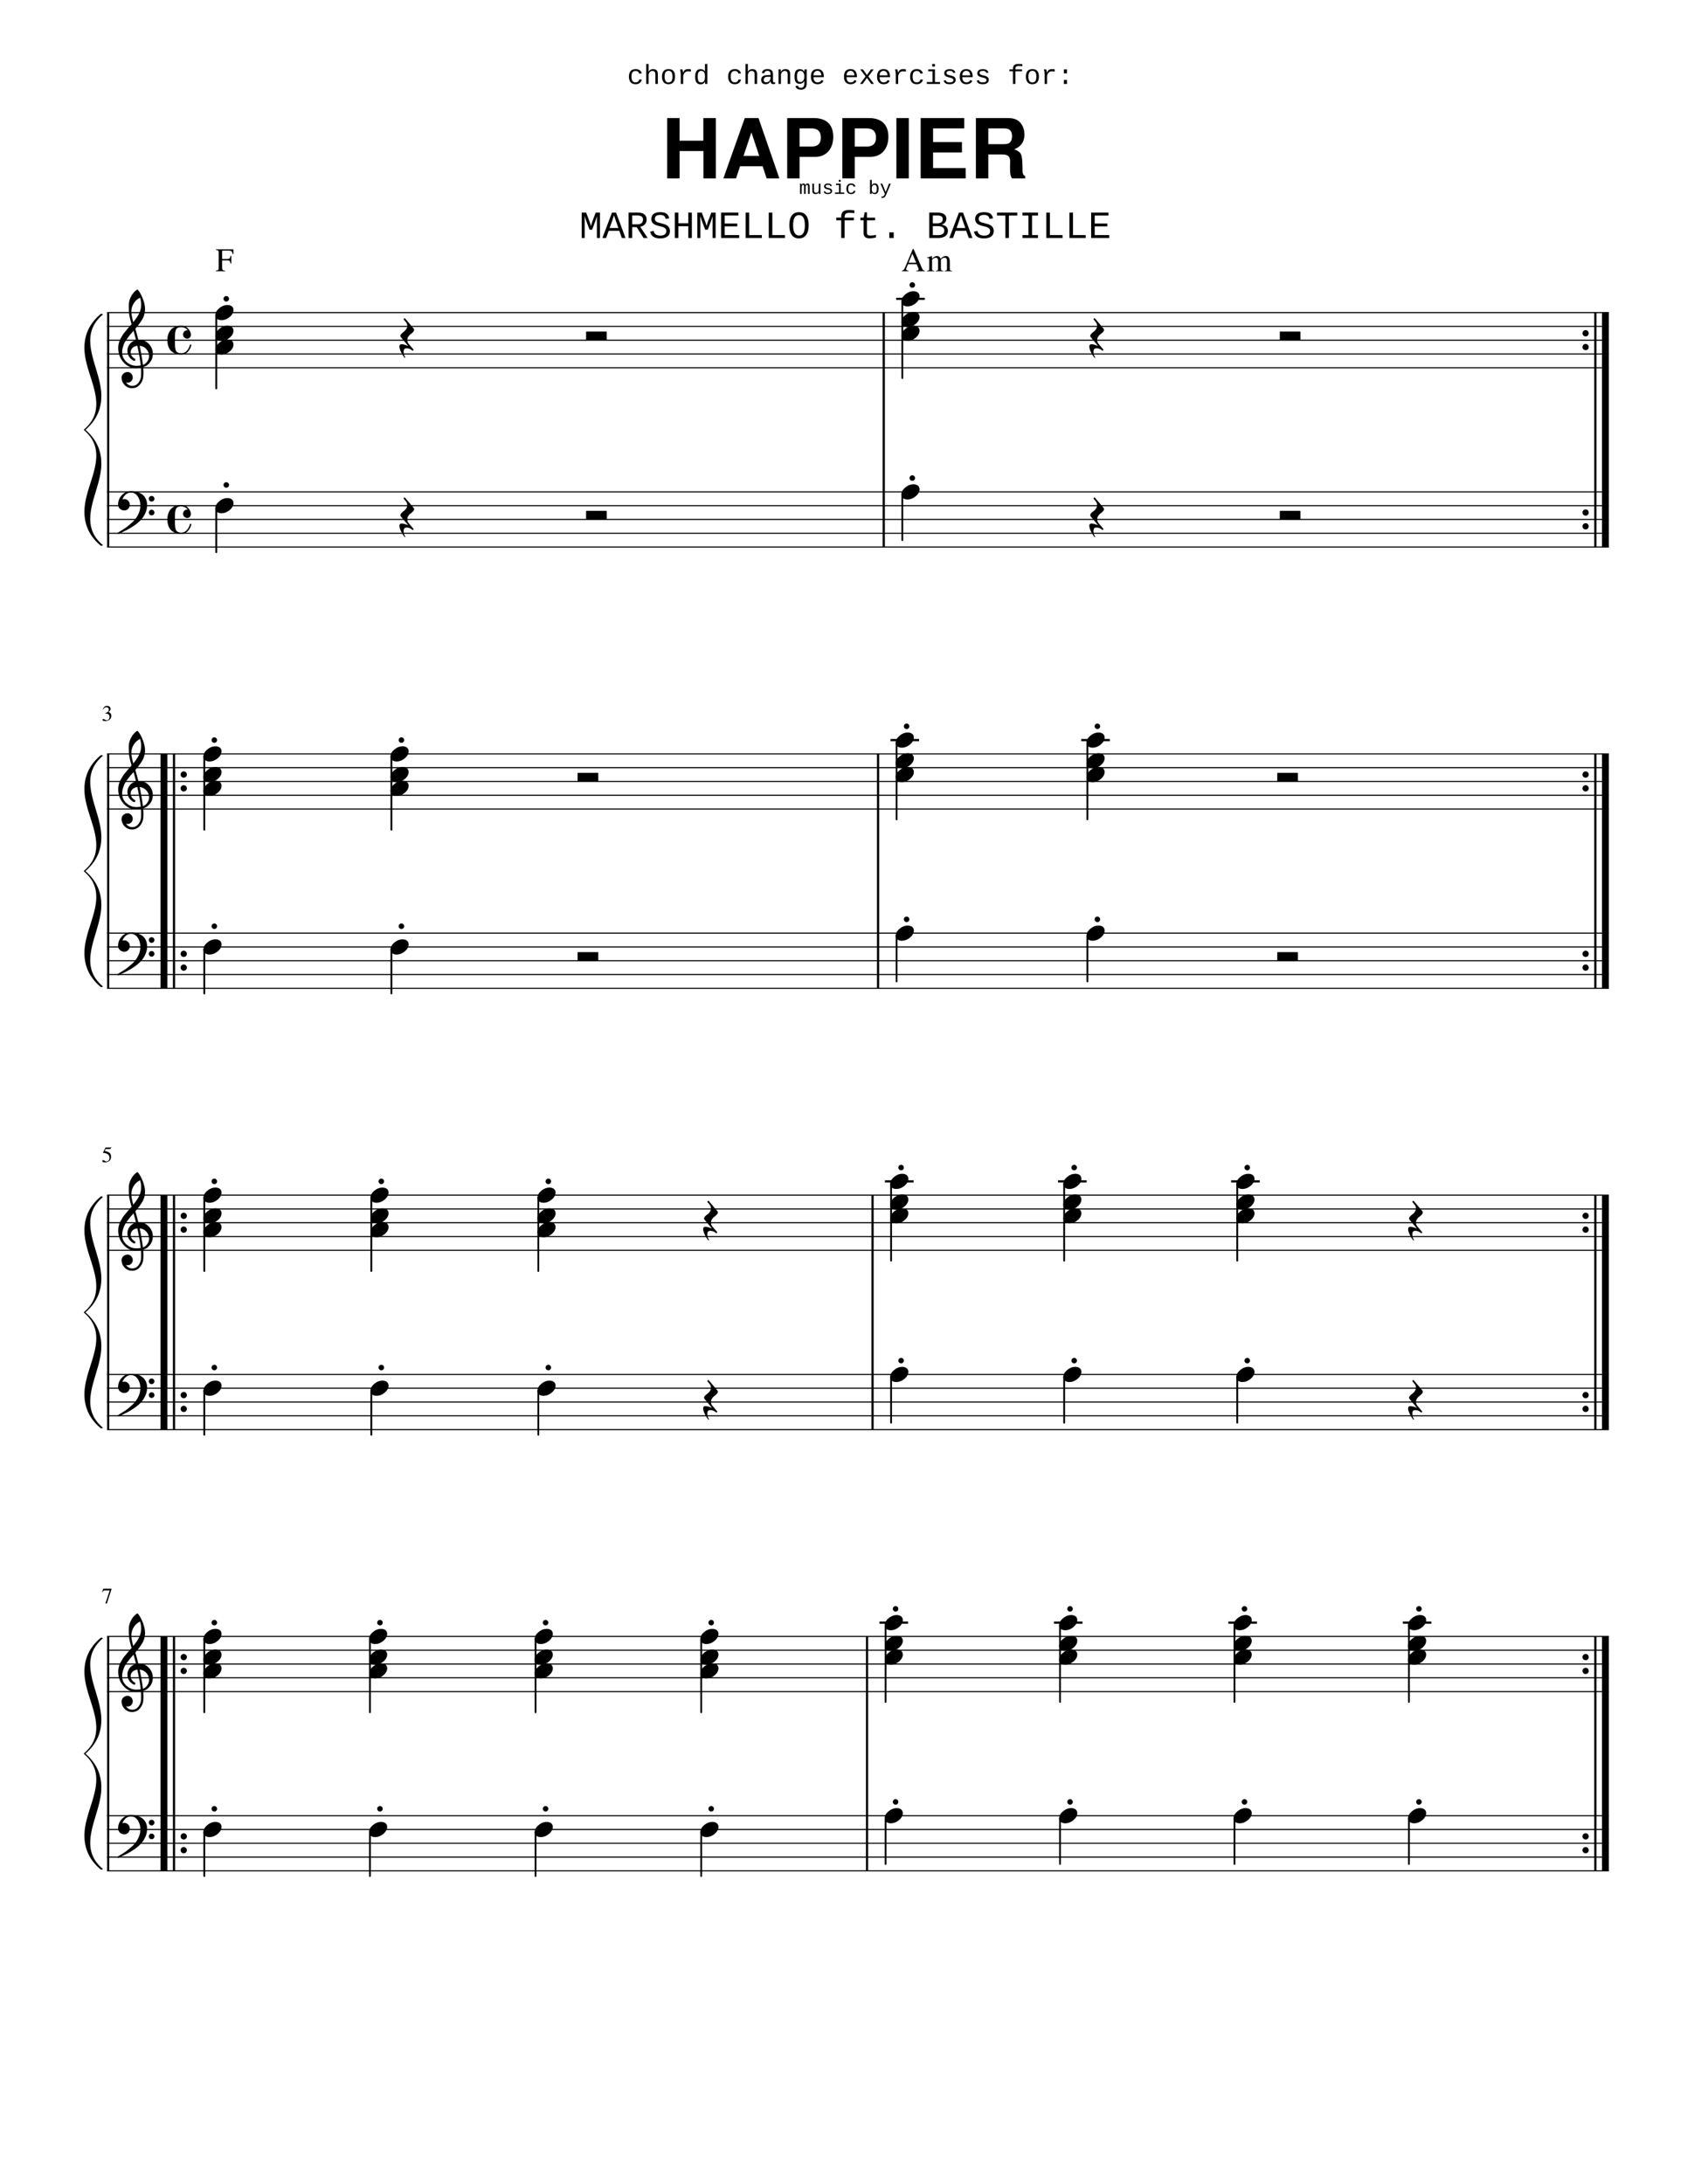 <svg width="612" height="792" xmlns="http://www.w3.org/2000/svg" xmlns:_xmlns="xmlns" _xmlns:xlink="http://www.w3.org/1999/xlink" version="1.2" baseProfile="tiny" style="background-color:#fff"><path class="StaffLines" fill="none" stroke="#000" stroke-width=".4" stroke-linejoin="bevel" d="M38.847 113.352h544.807M38.847 118.352h544.807M38.847 123.352h544.807M38.847 128.353h544.807M38.847 133.353h544.807M38.847 178.356h544.807M38.847 183.356h544.807M38.847 188.357h544.807M38.847 193.357h544.807M38.847 198.357h544.807M38.847 273.362h544.807M38.847 278.362h544.807M38.847 283.363h544.807M38.847 288.363h544.807M38.847 293.363h544.807M38.847 338.366h544.807M38.847 343.366h544.807M38.847 348.367h544.807M38.847 353.367h544.807M38.847 358.367h544.807M38.847 433.372h544.807M38.847 438.372h544.807M38.847 443.373h544.807M38.847 448.373h544.807M38.847 453.373h544.807M38.847 498.376h544.807M38.847 503.376h544.807M38.847 508.377h544.807M38.847 513.377h544.807M38.847 518.377h544.807M38.847 593.382h544.807M38.847 598.382h544.807M38.847 603.383h544.807M38.847 608.383h544.807M38.847 613.383h544.807M38.847 658.386h544.807M38.847 663.386h544.807M38.847 668.387h544.807M38.847 673.387h544.807M38.847 678.387h544.807"/><path class="Text" d="M40.456 576.085v.125l-1.703 5.234h-.515l1.578-4.766H38.08c-.218 0-.385.039-.5.117-.114.079-.255.253-.421.524l-.141-.063.469-1.171h2.968M39.722 419.793a1.529 1.529 0 00-.648-1.265 2.401 2.401 0 00-.602-.297 3.713 3.713 0 00-.57-.149 2.738 2.738 0 00-.43-.039c-.062 0-.094-.021-.094-.062v-.047l.875-1.86h1.672a.456.456 0 00.203-.039.536.536 0 00.172-.164l.063.063-.297.656c-.021.052-.084.078-.188.078h-1.562l-.344.672c.781.146 1.362.375 1.742.688.38.312.57.776.57 1.39 0 .313-.049.594-.148.844-.099.25-.226.45-.383.602a1.984 1.984 0 01-.53.367 2.482 2.482 0 01-1.126.25c-.302 0-.542-.045-.719-.133-.177-.089-.265-.211-.265-.367 0-.198.114-.297.343-.297.157 0 .352.083.586.25.235.166.425.25.57.25.313 0 .576-.133.79-.399.213-.265.32-.596.32-.992M37.503 260.721c.125 0 .31.075.555.226.245.151.456.227.633.227a.956.956 0 00.742-.344c.203-.229.305-.51.305-.844 0-.208-.029-.39-.086-.547a.827.827 0 00-.25-.367 1.444 1.444 0 00-.39-.219 1.83 1.83 0 00-.43-.109 3.747 3.747 0 00-.438-.023v-.11c.177-.062.33-.122.46-.179.131-.058.27-.138.415-.243.146-.104.258-.231.336-.382.078-.151.117-.321.117-.508 0-.261-.08-.469-.242-.625-.161-.156-.372-.235-.633-.235-.26 0-.484.068-.672.204-.187.135-.364.348-.531.64l-.11-.031c.136-.375.32-.685.555-.93.235-.245.57-.367 1.008-.367.375 0 .677.102.906.305.23.203.344.466.344.789a.995.995 0 01-.172.578c-.114.167-.307.344-.578.531.313.136.56.31.742.524.183.213.274.523.274.929 0 .563-.216 1.013-.649 1.352-.432.338-.966.508-1.601.508-.282 0-.503-.042-.664-.125-.162-.084-.242-.198-.242-.344 0-.083.028-.151.085-.203a.302.302 0 01.211-.078M291.684 70.305v-2.344c0-.354-.029-.601-.086-.742-.057-.14-.159-.21-.305-.21s-.263.109-.351.328c-.089.218-.133.515-.133.89v2.078h-.578V67.4c0-.438-.005-.703-.016-.797h.5l.031.438v.171c.073-.24.17-.41.289-.515a.657.657 0 01.446-.156c.208 0 .362.054.461.164.099.11.169.278.211.508.093-.24.203-.412.328-.516a.73.73 0 01.484-.156c.271 0 .464.099.578.296.115.198.172.532.172 1v2.47h-.578v-2.344c0-.355-.029-.602-.086-.743-.057-.14-.159-.21-.305-.21-.145 0-.263.096-.351.288-.089.193-.133.482-.133.868v2.14h-.578m3.625-3.703v2.344c0 .354.055.602.164.742.109.14.31.211.602.211.291 0 .523-.102.695-.305.172-.203.258-.487.258-.851v-2.14h.609v2.905c0 .438.01.704.031.797h-.578c-.01-.01-.015-.041-.015-.094 0-.052-.003-.109-.008-.171a5.381 5.381 0 01-.008-.36h-.016c-.135.25-.297.427-.484.531a1.4 1.4 0 01-.688.157c-.406 0-.705-.1-.898-.297-.193-.198-.289-.531-.289-1v-2.469h.625m6.562 2.64c0 .355-.132.631-.398.829-.266.198-.633.297-1.102.297-.468 0-.825-.073-1.07-.219-.245-.146-.404-.375-.476-.688l.531-.109a.62.62 0 00.281.43c.146.088.391.133.734.133.615 0 .922-.193.922-.579a.443.443 0 00-.172-.359c-.114-.094-.286-.166-.515-.219-.594-.145-.972-.263-1.133-.351a1.1 1.1 0 01-.375-.32.788.788 0 01-.133-.47c0-.333.12-.593.36-.78.239-.188.588-.282 1.046-.282.407 0 .73.076.969.227.24.15.386.367.438.648l-.547.078a.484.484 0 00-.242-.375c-.141-.083-.347-.125-.618-.125-.552 0-.828.172-.828.516 0 .135.047.245.141.328.094.084.245.151.453.203l.406.094c.375.094.644.185.805.273.161.089.289.201.383.336.094.136.14.297.14.485m3.11.578h1.297v.484h-3.36v-.484h1.453v-2.734h-1.093v-.485h1.703v3.219m-.688-3.938v-.656h.688v.656h-.688m2.766 2.563c0-.615.148-1.086.445-1.414.297-.328.722-.492 1.274-.492.416 0 .76.099 1.031.296.271.198.437.47.5.813l-.656.047a.823.823 0 00-.282-.492c-.145-.12-.349-.18-.609-.18-.365 0-.63.112-.797.336-.166.224-.25.586-.25 1.086 0 .5.084.867.25 1.102.167.234.427.351.781.351.25 0 .456-.06.618-.18.161-.12.263-.304.304-.554l.641.046a1.256 1.256 0 01-.25.594 1.362 1.362 0 01-.531.414 1.803 1.803 0 01-.75.149c-.563 0-.99-.164-1.282-.492-.291-.329-.437-.805-.437-1.43m11.656 0c0 .646-.114 1.127-.344 1.445-.229.318-.557.477-.984.477-.562 0-.943-.209-1.141-.625h-.015c0 .114-.003.229-.008.344a1.09 1.09 0 01-.023.218h-.594c.01-.125.015-.38.015-.765v-4.313h.625v1.453c0 .146-.005.323-.015.531h.015c.209-.458.589-.687 1.141-.687.885 0 1.328.64 1.328 1.922m-.625.016c0-.51-.07-.88-.211-1.11-.14-.229-.362-.344-.664-.344-.333 0-.578.125-.734.375-.156.25-.235.625-.235 1.125 0 .48.076.834.227 1.063.151.23.398.344.742.344.302 0 .524-.118.664-.352.141-.234.211-.602.211-1.102m2.094 3.297c-.167 0-.307-.01-.422-.03v-.47c.083.01.177.016.281.016a.798.798 0 00.508-.195c.162-.13.294-.347.399-.649l.062-.156-1.609-3.672h.656l.906 2.203c.209.51.323.797.344.86l.141-.375 1.046-2.688h.657l-1.563 3.703c-.198.531-.406.906-.625 1.125a1.067 1.067 0 01-.781.328M216.543 86.305v-5.937c0-.615.006-1.073.016-1.375l.031-.672c-.291.937-.51 1.599-.656 1.984l-1.125 2.985h-.938l-1.125-2.985c-.083-.208-.302-.87-.656-1.984l.016 2.047v5.937h-1.094v-9.219h1.625l1.266 3.344c.093.24.25.766.468 1.578l.172-.625.297-.953 1.266-3.344h1.547v9.22h-1.11m9.047 0l-.937-2.61h-3.844l-.938 2.61h-1.343l3.484-9.22h1.484l3.422 9.22h-1.328m-2.844-8.235l-.093.266-.469 1.453-1.031 2.89h3.172l-1.188-3.422-.391-1.187m10.719 8.234l-2.5-3.937h-1.64v3.937h-1.297v-9.219h3.297c1.062 0 1.869.22 2.421.657.553.437.829 1.068.829 1.89 0 .678-.211 1.248-.633 1.711-.422.464-.992.758-1.711.883l2.734 4.078h-1.5m-.203-6.656c0-1.01-.693-1.516-2.078-1.516h-1.859v3.204h1.921c.657 0 1.157-.146 1.5-.438.344-.292.516-.708.516-1.25m9.766 4.125c0 .844-.308 1.5-.922 1.969-.615.469-1.49.703-2.625.703-2.084 0-3.292-.818-3.625-2.453l1.265-.25c.125.583.388 1.01.789 1.281.402.27.935.406 1.602.406.729 0 1.281-.143 1.656-.43.375-.286.563-.69.563-1.21 0-.313-.076-.57-.227-.774a1.69 1.69 0 00-.586-.492 4.106 4.106 0 00-.812-.313 24.24 24.24 0 00-.922-.234c-.729-.187-1.25-.357-1.563-.508a2.648 2.648 0 01-.75-.515 1.985 1.985 0 01-.429-.672 2.43 2.43 0 01-.149-.883c0-.792.279-1.398.836-1.82.558-.422 1.352-.633 2.383-.633.969 0 1.708.167 2.219.5.51.333.864.9 1.062 1.703l-1.281.234c-.115-.51-.336-.88-.664-1.109-.328-.23-.773-.344-1.336-.344-1.292 0-1.937.485-1.937 1.453 0 .271.059.493.179.665.12.171.284.312.492.421.209.11.451.2.727.274.276.073.57.15.883.234.635.156 1.091.29 1.367.399.276.109.523.231.742.367a2.17 2.17 0 01.922 1.14c.094.25.141.547.141.891m6.656 2.531V82.04h-3.578v4.265h-1.297v-9.219h1.297v3.86h3.578v-3.86h1.297v9.22h-1.297m8.812 0v-5.938c0-.615.006-1.073.016-1.375l.031-.672c-.291.937-.51 1.599-.656 1.984l-1.125 2.985h-.937l-1.125-2.985c-.084-.208-.303-.87-.657-1.984l.016 2.047v5.937h-1.094v-9.219h1.625l1.266 3.344c.094.24.25.766.469 1.578l.171-.625.297-.953 1.266-3.344h1.547v9.22h-1.11m3.094 0v-9.22h6.281v1.063h-4.984v2.89h4.578v1.047h-4.578v3.157h5.266v1.062h-6.563m8.906 0v-9.219h1.297v8.157h4.594v1.062h-5.891m8.391 0v-9.219h1.297v8.157h4.594v1.062h-5.891m14.469-4.656c0 1.531-.302 2.714-.906 3.547-.605.833-1.474 1.25-2.61 1.25-1.135 0-2-.409-2.594-1.227-.593-.817-.89-2.007-.89-3.57 0-1.531.294-2.698.883-3.5.588-.802 1.461-1.203 2.617-1.203 1.125 0 1.989.393 2.594 1.18.604.786.906 1.96.906 3.523m-1.375 0c0-2.427-.709-3.64-2.125-3.64-1.417 0-2.125 1.213-2.125 3.64 0 1.23.179 2.159.539 2.79.359.63.888.944 1.586.944.739 0 1.278-.32 1.617-.96.339-.641.508-1.566.508-2.774m14.422-1.766v6.422h-1.235v-6.422h-1.797v-.968h1.797v-.172c0-.938.219-1.602.657-1.992.437-.391 1.171-.586 2.203-.586.323 0 .674.013 1.054.039.381.026.67.06.868.101v.985c-.136-.021-.412-.045-.829-.07a16.513 16.513 0 00-.953-.04c-.468 0-.825.052-1.07.156a.988.988 0 00-.531.516c-.11.24-.164.568-.164.984v.079h3.359v.968h-3.359m5.718 0v-.968h1.172l.391-1.938h.812v1.938h2.954v.968h-2.954v4.454c0 .364.099.632.297.804.198.172.516.258.953.258.615 0 1.292-.078 2.032-.234v.937a8.774 8.774 0 01-2.297.313c-.729 0-1.279-.157-1.649-.47-.369-.312-.554-.806-.554-1.483v-4.579h-1.157m10.485 6.422v-2.047h1.609v2.047h-1.609m21.265-2.594c0 .813-.312 1.448-.937 1.907-.625.458-1.495.687-2.609.687h-3.219v-9.219h2.812c2.261 0 3.391.745 3.391 2.235 0 .552-.164 1.016-.492 1.39-.328.376-.774.62-1.336.735.76.083 1.349.328 1.765.734.417.406.625.917.625 1.531m-1.875-4.234c0-.479-.171-.823-.515-1.031-.344-.208-.86-.313-1.547-.313h-1.531v2.844h1.547c1.364 0 2.046-.5 2.046-1.5m.563 4.11c0-.521-.203-.917-.609-1.188-.407-.27-1.011-.406-1.813-.406h-1.734v3.265h1.828c.791 0 1.377-.138 1.758-.414.38-.276.57-.695.57-1.257m8.891 2.718l-.938-2.61h-3.844l-.937 2.61h-1.344l3.484-9.219h1.485l3.422 9.22h-1.328m-2.844-8.235l-.094.266-.469 1.453-1.031 2.89h3.172l-1.188-3.422-.39-1.187m11.89 5.703c0 .844-.307 1.5-.921 1.969-.615.469-1.49.703-2.625.703-2.084 0-3.292-.818-3.625-2.453l1.265-.25c.125.583.388 1.01.789 1.281.401.27.935.406 1.602.406.729 0 1.281-.143 1.656-.43.375-.286.563-.69.563-1.21 0-.313-.076-.57-.227-.774a1.69 1.69 0 00-.586-.492 4.13 4.13 0 00-.812-.313 24.73 24.73 0 00-.922-.234c-.729-.187-1.25-.357-1.563-.508a2.648 2.648 0 01-.75-.515 1.988 1.988 0 01-.43-.672 2.452 2.452 0 01-.148-.883c0-.792.279-1.398.836-1.82.557-.422 1.352-.633 2.383-.633.969 0 1.708.167 2.219.5.51.333.864.9 1.062 1.703l-1.281.234c-.115-.51-.336-.88-.664-1.109-.328-.23-.774-.344-1.336-.344-1.292 0-1.938.485-1.938 1.453 0 .271.06.493.18.665.12.171.284.312.492.421.209.11.451.2.727.274.276.073.57.15.883.234.635.156 1.091.29 1.367.399.276.109.523.231.742.367a2.17 2.17 0 01.922 1.14c.094.25.14.547.14.891m5.516-5.625v8.156h-1.297V78.15h-3.031v-1.063h7.359v1.063h-3.031m4.922-1.063h5.625v1.063h-2.156v7.094h2.156v1.062h-5.625v-1.062h2.172v-7.094h-2.172v-1.063m8.641 9.22v-9.22h1.296v8.157h4.594v1.062h-5.89m8.39 0v-9.219h1.297v8.157h4.594v1.062h-5.891m7.875 0v-9.219h6.281v1.063h-4.984v2.89h4.578v1.047h-4.578v3.157h5.266v1.062h-6.563M228.165 27.797c0-.886.208-1.563.625-2.032.417-.468 1.026-.703 1.828-.703.584 0 1.068.141 1.453.422.386.281.625.667.719 1.156l-.937.063c-.052-.302-.183-.537-.391-.703-.208-.167-.505-.25-.891-.25-.51 0-.885.159-1.125.476-.239.318-.359.831-.359 1.54 0 .729.12 1.26.359 1.593.24.334.615.5 1.125.5.344 0 .633-.086.868-.258.234-.171.377-.434.429-.789l.938.047a1.923 1.923 0 01-1.133 1.453 2.54 2.54 0 01-1.07.22c-.792 0-1.396-.235-1.813-.704-.417-.469-.625-1.146-.625-2.031m6.266-4.61h.875v1.907c0 .197-.011.52-.031.968h.015c.333-.666.88-1 1.641-1 1.146 0 1.719.62 1.719 1.86v3.515h-.891v-3.39c0-.448-.086-.779-.258-.992-.172-.214-.44-.32-.805-.32-.406 0-.739.148-1 .445-.26.296-.39.695-.39 1.195v3.062h-.875v-7.25m10.453 4.61c0 .885-.206 1.562-.617 2.031-.412.469-1.003.703-1.774.703-.75 0-1.325-.237-1.726-.71-.401-.475-.602-1.15-.602-2.024 0-.917.206-1.602.617-2.055.412-.453.993-.68 1.743-.68.791 0 1.382.224 1.773.672.391.448.586 1.136.586 2.063m-.922 0c0-.709-.112-1.235-.336-1.578-.224-.344-.586-.516-1.086-.516-.5 0-.867.177-1.101.531-.235.354-.352.875-.352 1.563 0 .677.117 1.195.352 1.554.234.36.586.54 1.054.54.511 0 .883-.175 1.117-.524.235-.349.352-.872.352-1.57m6.672-1.844a6.208 6.208 0 00-1.047-.094c-.521 0-.943.198-1.266.594-.323.396-.484.896-.484 1.5v2.484h-.875v-3.422c0-.25-.023-.541-.07-.875a12.167 12.167 0 00-.18-.984h.828c.136.448.214.854.235 1.219h.031c.156-.365.312-.633.469-.805.156-.172.343-.3.562-.383.219-.083.479-.125.781-.125.344 0 .683.026 1.016.078v.813m5.094 3.64c-.157.334-.368.579-.633.735-.266.156-.591.234-.977.234-.656 0-1.14-.226-1.453-.68-.312-.452-.469-1.132-.469-2.038 0-1.844.641-2.766 1.922-2.766.386 0 .711.07.977.21.265.142.482.368.648.68v-2.781h.875v6.157c0 .552.011.916.032 1.093h-.844a8.39 8.39 0 01-.047-.844h-.031m-2.625-1.78c0 .718.096 1.244.289 1.578.192.333.508.5.945.5.479 0 .833-.172 1.063-.516.229-.344.343-.89.343-1.64 0-.699-.109-1.21-.328-1.532-.219-.323-.573-.484-1.062-.484-.438 0-.756.169-.953.507-.198.339-.297.868-.297 1.586m11.062-.015c0-.886.208-1.563.625-2.032.417-.468 1.026-.703 1.828-.703.584 0 1.068.141 1.453.422.386.281.625.667.719 1.156l-.937.063c-.052-.302-.183-.537-.391-.703-.208-.167-.505-.25-.891-.25-.51 0-.885.159-1.125.476-.239.318-.359.831-.359 1.54 0 .729.12 1.26.359 1.593.24.334.615.5 1.125.5.344 0 .633-.086.868-.258.234-.171.377-.434.429-.789l.938.047a1.923 1.923 0 01-1.133 1.453 2.54 2.54 0 01-1.07.22c-.792 0-1.396-.235-1.813-.704-.417-.469-.625-1.146-.625-2.031m6.266-4.61h.875v1.907c0 .197-.011.52-.031.968h.015c.333-.666.88-1 1.641-1 1.146 0 1.719.62 1.719 1.86v3.515h-.891v-3.39c0-.448-.086-.779-.258-.992-.172-.214-.44-.32-.805-.32-.406 0-.739.148-1 .445-.26.296-.39.695-.39 1.195v3.062h-.875v-7.25M280.9 29.89c.083 0 .182-.01.296-.03v.546a3.088 3.088 0 01-.687.078c-.323 0-.56-.086-.711-.258-.151-.171-.232-.44-.242-.804h-.031c-.219.396-.472.68-.758.851-.287.172-.644.258-1.071.258-.51 0-.895-.14-1.156-.422-.26-.281-.39-.661-.39-1.14 0-1.136.739-1.714 2.218-1.735l1.157-.015v-.297c0-.427-.086-.735-.258-.922-.172-.188-.451-.281-.836-.281-.386 0-.662.07-.828.21-.167.141-.266.352-.297.633l-.922-.078c.146-.948.833-1.422 2.062-1.422.657 0 1.149.151 1.477.453.328.303.492.74.492 1.313v2.281c0 .26.034.456.102.586.067.13.195.195.383.195m-2.969-.03c.312 0 .588-.074.828-.22.239-.145.427-.343.562-.593.136-.25.204-.51.204-.782v-.437l-.938.016c-.385.01-.677.054-.875.132a1.02 1.02 0 00-.469.36c-.114.161-.172.377-.172.648 0 .26.073.472.219.633.146.162.36.242.641.242m7.828.578v-3.39c0-.448-.086-.779-.258-.992-.172-.214-.44-.32-.805-.32-.406 0-.739.148-1 .445-.26.296-.39.695-.39 1.195v3.062h-.875v-4.156c0-.614-.011-.99-.031-1.125h.828l.007.125c.006.073.011.156.016.25l.024.531h.015c.333-.666.896-1 1.688-1 .562 0 .981.151 1.257.453.276.303.415.771.415 1.407v3.515h-.891m4.766 2.079c-.542 0-.98-.115-1.313-.344a1.542 1.542 0 01-.641-.969l.907-.125c.052.25.169.44.351.57.182.13.425.196.727.196.812 0 1.219-.51 1.219-1.532v-.953h-.016a1.695 1.695 0 01-.664.758 1.925 1.925 0 01-1.008.258c-.646 0-1.117-.211-1.414-.633-.297-.422-.445-1.086-.445-1.992 0-.917.158-1.591.476-2.024.318-.432.81-.648 1.477-.648.364 0 .682.083.953.25.271.167.479.412.625.734h.016c0-.104.007-.27.023-.5.016-.229.029-.364.039-.406h.828c-.01.177-.015.542-.015 1.094v4.031c0 .74-.175 1.297-.524 1.672-.349.375-.883.563-1.601.563m1.25-4.766c0-.636-.123-1.133-.368-1.492-.244-.36-.58-.54-1.007-.54-.448 0-.771.157-.969.47-.198.312-.297.833-.297 1.562 0 .49.042.878.125 1.164.083.286.213.495.391.625.177.13.421.195.734.195.271 0 .513-.078.726-.234.214-.156.378-.383.493-.68.114-.297.172-.654.172-1.07m3.328.234c0 .594.13 1.057.39 1.39.261.334.62.5 1.078.5.334 0 .625-.072.875-.218.25-.146.417-.344.5-.594l.782.22a1.692 1.692 0 01-.789.929c-.381.213-.836.32-1.368.32-.77 0-1.362-.24-1.773-.719-.412-.479-.617-1.161-.617-2.047 0-.875.2-1.544.601-2.007.401-.464.987-.696 1.758-.696.761 0 1.339.232 1.735.696.395.463.593 1.164.593 2.101v.125h-3.765m1.437-2.281c-.427 0-.768.143-1.023.43-.256.286-.394.68-.414 1.18h2.859c-.094-1.073-.568-1.61-1.422-1.61m10.563 2.281c0 .594.13 1.057.39 1.39.261.334.62.5 1.078.5.334 0 .625-.072.875-.218.25-.146.417-.344.5-.594l.782.22a1.692 1.692 0 01-.789.929c-.381.213-.836.32-1.368.32-.77 0-1.362-.24-1.773-.719-.412-.479-.617-1.161-.617-2.047 0-.875.2-1.544.601-2.007.401-.464.987-.696 1.758-.696.761 0 1.339.232 1.735.696.395.463.593 1.164.593 2.101v.125h-3.765m1.437-2.281c-.427 0-.768.143-1.023.43-.256.286-.394.68-.414 1.18h2.859c-.094-1.073-.568-1.61-1.422-1.61m7.531 4.734l-1.562-2.172-1.578 2.172h-.953l2.031-2.718-1.938-2.563h.969l1.469 2.047 1.453-2.047h.984l-1.937 2.563 2.047 2.718h-.985m3.032-2.453c0 .594.13 1.057.39 1.39.261.334.62.5 1.078.5.334 0 .625-.072.875-.218.25-.146.417-.344.5-.594l.782.22a1.692 1.692 0 01-.789.929c-.381.213-.836.32-1.368.32-.77 0-1.362-.24-1.773-.719-.412-.479-.617-1.161-.617-2.047 0-.875.2-1.544.601-2.007.401-.464.987-.696 1.758-.696.761 0 1.339.232 1.735.696.395.463.593 1.164.593 2.101v.125h-3.765m1.437-2.281c-.427 0-.768.143-1.023.43-.256.286-.394.68-.414 1.18h2.859c-.094-1.073-.568-1.61-1.422-1.61m8.094.25a6.208 6.208 0 00-1.047-.094c-.521 0-.943.198-1.266.594-.323.396-.484.896-.484 1.5v2.484h-.875v-3.422c0-.25-.023-.541-.07-.875a12.167 12.167 0 00-.18-.984h.828c.136.448.214.854.235 1.219h.031c.156-.365.312-.633.469-.805.156-.172.343-.3.562-.383.219-.083.479-.125.781-.125.344 0 .683.026 1.016.078v.813m1.531 1.844c0-.886.208-1.563.625-2.032.417-.468 1.026-.703 1.828-.703.584 0 1.068.141 1.453.422.386.281.625.667.719 1.156l-.937.063c-.052-.302-.183-.537-.391-.703-.208-.167-.505-.25-.891-.25-.51 0-.885.159-1.125.476-.239.318-.359.831-.359 1.54 0 .729.12 1.26.359 1.593.24.334.615.5 1.125.5.344 0 .633-.086.868-.258.234-.171.377-.434.429-.789l.938.047a1.923 1.923 0 01-1.133 1.453 2.54 2.54 0 01-1.07.22c-.792 0-1.396-.235-1.813-.704-.417-.469-.625-1.146-.625-2.031m9 1.953h1.86v.687h-4.797v-.687h2.062v-3.906h-1.562v-.688h2.437v4.594m-.984-5.625v-.938h.984v.938h-.984m8.515 4.797c0 .51-.19.906-.57 1.187-.38.281-.904.422-1.57.422-.667 0-1.175-.104-1.524-.312-.349-.209-.58-.542-.695-1l.781-.141c.063.281.196.484.399.61.203.124.549.187 1.039.187.875 0 1.312-.276 1.312-.828a.63.63 0 00-.234-.508c-.156-.13-.401-.237-.734-.32-.855-.209-1.399-.373-1.633-.493a1.352 1.352 0 01-.532-.453 1.218 1.218 0 01-.179-.68c0-.479.172-.85.515-1.117.344-.265.844-.398 1.5-.398.573 0 1.029.107 1.368.32.338.214.549.529.632.946l-.781.093a.774.774 0 00-.351-.53c-.193-.126-.482-.188-.868-.188-.802 0-1.203.25-1.203.75 0 .187.068.34.203.46.136.12.355.217.657.29l.578.14c.531.136.914.266 1.148.39.235.126.417.285.547.477.13.193.195.425.195.696m2.407-.938c0 .594.13 1.057.39 1.39.261.334.62.5 1.078.5.334 0 .625-.072.875-.218.25-.146.417-.344.5-.594l.782.22a1.692 1.692 0 01-.789.929c-.381.213-.836.32-1.368.32-.77 0-1.362-.24-1.773-.719-.412-.479-.617-1.161-.617-2.047 0-.875.2-1.544.601-2.007.401-.464.987-.696 1.758-.696.761 0 1.339.232 1.735.696.395.463.593 1.164.593 2.101v.125h-3.765m1.437-2.281c-.427 0-.768.143-1.023.43-.256.286-.394.68-.414 1.18h2.859c-.094-1.073-.568-1.61-1.422-1.61m8.156 3.219c0 .51-.19.906-.57 1.187-.38.281-.904.422-1.57.422-.667 0-1.175-.104-1.524-.312-.349-.209-.58-.542-.695-1l.781-.141c.063.281.196.484.399.61.203.124.549.187 1.039.187.875 0 1.312-.276 1.312-.828a.63.63 0 00-.234-.508c-.156-.13-.401-.237-.734-.32-.855-.209-1.399-.373-1.633-.493a1.352 1.352 0 01-.532-.453 1.218 1.218 0 01-.179-.68c0-.479.172-.85.515-1.117.344-.265.844-.398 1.5-.398.573 0 1.029.107 1.368.32.338.214.549.529.632.946l-.781.093a.774.774 0 00-.351-.53c-.193-.126-.482-.188-.868-.188-.802 0-1.203.25-1.203.75 0 .187.068.34.203.46.136.12.355.217.657.29l.578.14c.531.136.914.266 1.148.39.235.126.417.285.547.477.13.193.195.425.195.696m9.657-3.078v4.593h-.875v-4.593h-1.282v-.688h1.282v-.125c0-.666.156-1.14.468-1.422.313-.281.839-.422 1.579-.422.229 0 .479.01.75.032.27.02.473.046.609.078V24a18.439 18.439 0 00-1.266-.078c-.333 0-.586.036-.758.11a.732.732 0 00-.382.366c-.084.172-.125.41-.125.711v.047h2.406v.688h-2.406m8.531 1.953c0 .885-.206 1.562-.617 2.031-.412.469-1.003.703-1.774.703-.75 0-1.325-.237-1.726-.71-.401-.475-.602-1.15-.602-2.024 0-.917.206-1.602.617-2.055.412-.453.993-.68 1.743-.68.791 0 1.382.224 1.773.672.391.448.586 1.136.586 2.063m-.922 0c0-.709-.112-1.235-.336-1.578-.224-.344-.586-.516-1.086-.516-.5 0-.867.177-1.101.531-.235.354-.352.875-.352 1.563 0 .677.117 1.195.352 1.554.234.36.586.54 1.054.54.511 0 .883-.175 1.117-.524.235-.349.352-.872.352-1.57m6.672-1.844a6.208 6.208 0 00-1.047-.094c-.521 0-.943.198-1.266.594-.323.396-.484.896-.484 1.5v2.484h-.875v-3.422c0-.25-.023-.541-.07-.875a12.167 12.167 0 00-.18-.984h.828c.136.448.214.854.235 1.219h.031c.156-.365.312-.633.469-.805.156-.172.343-.3.562-.383.219-.083.479-.125.781-.125.344 0 .683.026 1.016.078v.813m3.312 4.484v-1.453h1.141v1.453h-1.141m0-3.828v-1.453h1.141v1.453h-1.141M255.184 54.768v9.922h4.5V42.815h-4.531v8.203h-8.625v-8.203h-4.5V64.69h4.5v-9.922h8.656m21.484 5.516l1.438 4.406h4.625l-7.563-21.875h-4.984l-7.766 21.875h4.594l1.469-4.406h8.187m-1.234-3.75h-5.703l2.859-8.547 2.844 8.547m14.641.36h5.609c4.016 0 6.594-2.86 6.594-7.298 0-4.375-2.485-6.781-7.047-6.781h-9.656V64.69h4.5v-7.797m0-3.75v-6.578h4.203c2.39 0 3.5 1.063 3.5 3.313 0 2.218-1.11 3.265-3.5 3.265h-4.203m20 3.75h5.609c4.016 0 6.594-2.86 6.594-7.297 0-4.375-2.485-6.781-7.047-6.781h-9.656V64.69h4.5v-7.797m0-3.75v-6.578h4.203c2.39 0 3.5 1.063 3.5 3.313 0 2.218-1.11 3.265-3.5 3.265h-4.203m19.609-10.328h-4.5V64.69h4.5V42.815m8.812 12.453h10.469v-3.75h-10.469v-4.953h11.297v-3.75h-15.797V64.69h16.344v-3.75h-11.844v-5.672m20.032.75h5.156c1.953 0 2.781.781 2.781 2.61 0 .187 0 .484-.031.874-.016.563-.016 1.11-.016 1.438 0 2.047.11 2.703.688 3.75h4.828v-.813c-.688-.39-.969-.843-.969-1.796-.109-6.454-.234-6.75-3.031-7.954 2.469-.953 3.703-2.734 3.703-5.39 0-1.75-.609-3.344-1.656-4.422-.985-1.016-2.375-1.5-4.235-1.5h-11.718V64.69h4.5v-8.672m0-3.75v-5.703h5.422c1.296 0 1.828.125 2.375.578.531.453.812 1.203.812 2.219 0 1.047-.312 1.89-.812 2.344-.485.421-1.079.562-2.375.562h-5.422"/><path class="BarLine" fill="none" stroke="#000" stroke-width=".8" stroke-linejoin="bevel" d="M39.247 593.382v85.005M39.247 433.372v85.005M39.247 273.362v85.005M39.247 113.352v85.005"/><path class="BarLine" d="M574.423 601.68a1.074 1.074 0 01-.336-.797c0-.313.112-.581.336-.805a1.1 1.1 0 01.805-.336c.313 0 .578.112.797.336.219.224.328.492.328.805 0 .312-.109.578-.328.797a1.088 1.088 0 01-.797.328c-.312 0-.581-.11-.805-.328M574.423 606.68a1.074 1.074 0 01-.336-.797c0-.313.112-.581.336-.805a1.1 1.1 0 01.805-.336c.313 0 .578.112.797.336.219.224.328.492.328.805 0 .312-.109.578-.328.797a1.084 1.084 0 01-.797.328c-.312 0-.581-.109-.805-.328M574.423 666.684a1.074 1.074 0 01-.336-.797c0-.313.112-.581.336-.805a1.1 1.1 0 01.805-.336c.313 0 .578.112.797.336.219.224.328.492.328.805 0 .312-.109.578-.328.797a1.088 1.088 0 01-.797.328c-.312 0-.581-.11-.805-.328M574.423 671.684a1.072 1.072 0 01-.336-.797 1.1 1.1 0 01.336-.805 1.1 1.1 0 01.805-.336c.313 0 .578.112.797.336.219.224.328.493.328.805 0 .313-.109.578-.328.797a1.084 1.084 0 01-.797.328c-.312 0-.581-.109-.805-.328"/><path class="BarLine" fill="none" stroke="#000" stroke-width=".8" stroke-linejoin="bevel" d="M578.753 593.382v85.005"/><path class="BarLine" fill="none" stroke="#000" stroke-width="2.5" stroke-linejoin="bevel" d="M582.404 593.382v85.005"/><path class="BarLine" fill="none" stroke="#000" stroke-width=".8" stroke-linejoin="bevel" d="M314.539 593.382v85.005"/><path class="BarLine" d="M65.858 601.68a1.074 1.074 0 01-.336-.797c0-.313.112-.581.336-.805.224-.224.492-.336.805-.336.312 0 .578.112.797.336.219.224.328.492.328.805 0 .312-.11.578-.328.797a1.087 1.087 0 01-.797.328c-.313 0-.58-.11-.805-.328M65.858 606.68a1.074 1.074 0 01-.336-.797c0-.313.112-.581.336-.805.224-.224.492-.336.805-.336.312 0 .578.112.797.336.219.224.328.492.328.805 0 .312-.11.578-.328.797a1.084 1.084 0 01-.797.328 1.11 1.11 0 01-.805-.328M65.858 666.684a1.074 1.074 0 01-.336-.797c0-.313.112-.581.336-.805.224-.224.492-.336.805-.336.312 0 .578.112.797.336.219.224.328.492.328.805 0 .312-.11.578-.328.797a1.087 1.087 0 01-.797.328c-.313 0-.58-.11-.805-.328M65.858 671.684a1.072 1.072 0 01-.336-.797 1.1 1.1 0 01.336-.805c.224-.224.492-.336.805-.336.312 0 .578.112.797.336.219.224.328.493.328.805 0 .313-.11.578-.328.797a1.084 1.084 0 01-.797.328 1.11 1.11 0 01-.805-.328"/><path class="BarLine" fill="none" stroke="#000" stroke-width=".8" stroke-linejoin="bevel" d="M63.125 593.382v85.005"/><path class="BarLine" fill="none" stroke="#000" stroke-width="2.5" stroke-linejoin="bevel" d="M59.475 593.382v85.005"/><path class="BarLine" d="M574.423 441.669a1.07 1.07 0 01-.336-.796c0-.313.112-.581.336-.805a1.1 1.1 0 01.805-.336c.313 0 .578.112.797.336.219.224.328.492.328.805 0 .312-.109.578-.328.796a1.085 1.085 0 01-.797.329c-.312 0-.581-.11-.805-.329M574.423 446.67a1.074 1.074 0 01-.336-.797c0-.313.112-.581.336-.805a1.1 1.1 0 01.805-.336c.313 0 .578.112.797.336.219.224.328.492.328.805 0 .312-.109.578-.328.797a1.084 1.084 0 01-.797.328c-.312 0-.581-.109-.805-.328M574.423 506.674a1.074 1.074 0 01-.336-.797c0-.313.112-.581.336-.805a1.1 1.1 0 01.805-.336c.313 0 .578.112.797.336.219.224.328.492.328.805 0 .312-.109.578-.328.797a1.088 1.088 0 01-.797.328c-.312 0-.581-.11-.805-.328M574.423 511.674a1.072 1.072 0 01-.336-.797 1.1 1.1 0 01.336-.805 1.1 1.1 0 01.805-.336c.313 0 .578.112.797.336.219.224.328.493.328.805 0 .313-.109.578-.328.797a1.084 1.084 0 01-.797.328c-.312 0-.581-.109-.805-.328"/><path class="BarLine" fill="none" stroke="#000" stroke-width=".8" stroke-linejoin="bevel" d="M578.753 433.372v85.005"/><path class="BarLine" fill="none" stroke="#000" stroke-width="2.5" stroke-linejoin="bevel" d="M582.404 433.372v85.005"/><path class="BarLine" fill="none" stroke="#000" stroke-width=".8" stroke-linejoin="bevel" d="M316.539 433.372v85.005"/><path class="BarLine" d="M65.858 441.669a1.07 1.07 0 01-.336-.796c0-.313.112-.581.336-.805.224-.224.492-.336.805-.336.312 0 .578.112.797.336.219.224.328.492.328.805 0 .312-.11.578-.328.796a1.084 1.084 0 01-.797.329c-.313 0-.58-.11-.805-.329M65.858 446.67a1.074 1.074 0 01-.336-.797c0-.313.112-.581.336-.805.224-.224.492-.336.805-.336.312 0 .578.112.797.336.219.224.328.492.328.805 0 .312-.11.578-.328.797a1.084 1.084 0 01-.797.328 1.11 1.11 0 01-.805-.328M65.858 506.674a1.074 1.074 0 01-.336-.797c0-.313.112-.581.336-.805.224-.224.492-.336.805-.336.312 0 .578.112.797.336.219.224.328.492.328.805 0 .312-.11.578-.328.797a1.087 1.087 0 01-.797.328c-.313 0-.58-.11-.805-.328M65.858 511.674a1.072 1.072 0 01-.336-.797 1.1 1.1 0 01.336-.805c.224-.224.492-.336.805-.336.312 0 .578.112.797.336.219.224.328.493.328.805 0 .313-.11.578-.328.797a1.084 1.084 0 01-.797.328 1.11 1.11 0 01-.805-.328"/><path class="BarLine" fill="none" stroke="#000" stroke-width=".8" stroke-linejoin="bevel" d="M63.125 433.372v85.005"/><path class="BarLine" fill="none" stroke="#000" stroke-width="2.5" stroke-linejoin="bevel" d="M59.475 433.372v85.005"/><path class="BarLine" d="M574.423 281.659a1.07 1.07 0 01-.336-.796c0-.313.112-.581.336-.805a1.1 1.1 0 01.805-.336c.313 0 .578.112.797.336.219.224.328.492.328.805 0 .312-.109.578-.328.796a1.085 1.085 0 01-.797.329c-.312 0-.581-.11-.805-.329M574.423 286.66a1.074 1.074 0 01-.336-.797c0-.313.112-.581.336-.805a1.1 1.1 0 01.805-.336c.313 0 .578.112.797.336.219.224.328.492.328.805 0 .312-.109.578-.328.797a1.088 1.088 0 01-.797.328c-.312 0-.581-.11-.805-.328M574.423 346.663a1.07 1.07 0 01-.336-.796c0-.313.112-.581.336-.805a1.1 1.1 0 01.805-.336c.313 0 .578.112.797.336.219.224.328.492.328.805 0 .312-.109.578-.328.796a1.085 1.085 0 01-.797.329c-.312 0-.581-.11-.805-.329M574.423 351.664a1.074 1.074 0 01-.336-.797c0-.313.112-.581.336-.805a1.1 1.1 0 01.805-.336c.313 0 .578.112.797.336.219.224.328.492.328.805 0 .312-.109.578-.328.797a1.084 1.084 0 01-.797.328c-.312 0-.581-.109-.805-.328"/><path class="BarLine" fill="none" stroke="#000" stroke-width=".8" stroke-linejoin="bevel" d="M578.753 273.362v85.005"/><path class="BarLine" fill="none" stroke="#000" stroke-width="2.5" stroke-linejoin="bevel" d="M582.404 273.362v85.005"/><path class="BarLine" fill="none" stroke="#000" stroke-width=".8" stroke-linejoin="bevel" d="M318.539 273.362v85.005"/><path class="BarLine" d="M65.858 281.659a1.07 1.07 0 01-.336-.796c0-.313.112-.581.336-.805.224-.224.492-.336.805-.336.312 0 .578.112.797.336.219.224.328.492.328.805 0 .312-.11.578-.328.796a1.084 1.084 0 01-.797.329c-.313 0-.58-.11-.805-.329M65.858 286.66a1.074 1.074 0 01-.336-.797c0-.313.112-.581.336-.805.224-.224.492-.336.805-.336.312 0 .578.112.797.336.219.224.328.492.328.805 0 .312-.11.578-.328.797a1.087 1.087 0 01-.797.328c-.313 0-.58-.11-.805-.328M65.858 346.663a1.07 1.07 0 01-.336-.796c0-.313.112-.581.336-.805.224-.224.492-.336.805-.336.312 0 .578.112.797.336.219.224.328.492.328.805 0 .312-.11.578-.328.796a1.084 1.084 0 01-.797.329c-.313 0-.58-.11-.805-.329M65.858 351.664a1.074 1.074 0 01-.336-.797c0-.313.112-.581.336-.805.224-.224.492-.336.805-.336.312 0 .578.112.797.336.219.224.328.492.328.805 0 .312-.11.578-.328.797a1.084 1.084 0 01-.797.328 1.11 1.11 0 01-.805-.328"/><path class="BarLine" fill="none" stroke="#000" stroke-width=".8" stroke-linejoin="bevel" d="M63.125 273.362v85.005"/><path class="BarLine" fill="none" stroke="#000" stroke-width="2.5" stroke-linejoin="bevel" d="M59.475 273.362v85.005"/><path class="BarLine" d="M574.423 121.649a1.07 1.07 0 01-.336-.797c0-.312.112-.58.336-.804a1.1 1.1 0 01.805-.336c.313 0 .578.112.797.336.219.224.328.492.328.804 0 .313-.109.579-.328.797a1.084 1.084 0 01-.797.328c-.312 0-.581-.109-.805-.328M574.423 126.65a1.074 1.074 0 01-.336-.797c0-.313.112-.581.336-.805a1.1 1.1 0 01.805-.336c.313 0 .578.112.797.336.219.224.328.492.328.805 0 .312-.109.578-.328.797a1.088 1.088 0 01-.797.328c-.312 0-.581-.11-.805-.328M574.423 186.653a1.07 1.07 0 01-.336-.796c0-.313.112-.581.336-.805a1.1 1.1 0 01.805-.336c.313 0 .578.112.797.336.219.224.328.492.328.805 0 .312-.109.578-.328.796a1.085 1.085 0 01-.797.329c-.312 0-.581-.11-.805-.329M574.423 191.654a1.074 1.074 0 01-.336-.797c0-.313.112-.581.336-.805a1.1 1.1 0 01.805-.336c.313 0 .578.112.797.336.219.224.328.492.328.805 0 .312-.109.578-.328.797a1.088 1.088 0 01-.797.328c-.312 0-.581-.11-.805-.328"/><path class="BarLine" fill="none" stroke="#000" stroke-width=".8" stroke-linejoin="bevel" d="M578.753 113.352v85.005"/><path class="BarLine" fill="none" stroke="#000" stroke-width="2.5" stroke-linejoin="bevel" d="M582.404 113.352v85.005"/><path class="BarLine" fill="none" stroke="#000" stroke-width=".8" stroke-linejoin="bevel" d="M320.608 113.352v85.005"/><path class="LedgerLine" fill="none" stroke="#000" stroke-width=".8" stroke-linecap="square" stroke-linejoin="bevel" d="M509.3 588.382h9.584M446.013 588.382h9.584M382.726 588.382h9.584M319.439 588.382h9.584M447.013 428.372h9.584M384.226 428.372h9.584M321.439 428.372h9.584M392.647 268.362h9.584M323.439 268.362h9.584M325.508 108.351h9.584"/><path class="Stem" fill="none" stroke="#000" stroke-width=".65" stroke-linecap="round" stroke-linejoin="bevel" d="M511.125 659.325v16.562M511.125 589.321v27.813M447.838 659.325v16.562M447.838 589.321v27.813M384.551 659.325v16.562M384.551 589.321v27.813M321.264 659.325v16.562M321.264 589.321v27.813M254.377 664.326v15.937M254.377 594.321v26.563M194.29 664.326v15.937M194.29 594.321v26.563M134.203 664.326v15.937M134.203 594.321v26.563M74.116 664.326v15.937M74.116 594.321v26.563M448.838 499.315v16.562M448.838 429.311v27.812M386.051 499.315v16.562M386.051 429.311v27.812M323.264 499.315v16.562M323.264 429.311v27.812M195.29 504.316v15.936M195.29 434.311v26.563M134.703 504.316v15.936M134.703 434.311v26.563M74.116 504.316v15.936M74.116 434.311v26.563M394.472 339.305v16.562M394.472 269.301v27.812M325.264 339.305v16.562M325.264 269.301v27.812M141.991 344.305v15.937M141.991 274.301v26.563M74.116 344.305v15.937M74.116 274.301v26.563M327.333 179.295v16.562M327.333 109.291v27.812M78.454 184.295v15.937M78.454 114.291v26.563"/><path class="Note" d="M515.191 655.636c.625 0 1.156.162 1.594.485.396.354.594.796.594 1.328 0 .895-.459 1.734-1.375 2.515-.938.782-1.943 1.172-3.016 1.172-.625 0-1.151-.161-1.578-.484a1.69 1.69 0 01-.61-1.328c0-.896.469-1.735 1.407-2.516.916-.781 1.911-1.172 2.984-1.172M515.191 585.632c.625 0 1.156.161 1.594.484.396.354.594.797.594 1.328 0 .896-.459 1.735-1.375 2.516-.938.781-1.943 1.172-3.016 1.172-.625 0-1.151-.162-1.578-.485a1.69 1.69 0 01-.61-1.328c0-.896.469-1.734 1.407-2.515.916-.782 1.911-1.172 2.984-1.172M515.191 593.132c.625 0 1.156.162 1.594.485.396.354.594.796.594 1.328 0 .896-.459 1.734-1.375 2.515-.938.782-1.943 1.172-3.016 1.172-.625 0-1.151-.161-1.578-.484a1.69 1.69 0 01-.61-1.328c0-.896.469-1.735 1.407-2.516.916-.781 1.911-1.172 2.984-1.172"/><path class="Note" d="M515.191 598.133c.625 0 1.156.161 1.594.484.396.354.594.797.594 1.328 0 .896-.459 1.734-1.375 2.516-.938.781-1.943 1.172-3.016 1.172-.625 0-1.151-.162-1.578-.485a1.69 1.69 0 01-.61-1.328c0-.896.469-1.734 1.407-2.516.916-.781 1.911-1.171 2.984-1.171M451.904 655.636c.625 0 1.156.162 1.594.485.396.354.593.796.593 1.328 0 .895-.458 1.734-1.375 2.515-.937.782-1.942 1.172-3.015 1.172-.625 0-1.151-.161-1.578-.484a1.688 1.688 0 01-.61-1.328c0-.896.469-1.735 1.407-2.516.916-.781 1.911-1.172 2.984-1.172M451.904 585.632c.625 0 1.156.161 1.594.484.396.354.593.797.593 1.328 0 .896-.458 1.735-1.375 2.516-.937.781-1.942 1.172-3.015 1.172-.625 0-1.151-.162-1.578-.485a1.688 1.688 0 01-.61-1.328c0-.896.469-1.734 1.407-2.515.916-.782 1.911-1.172 2.984-1.172M451.904 593.132c.625 0 1.156.162 1.594.485.396.354.593.796.593 1.328 0 .896-.458 1.734-1.375 2.515-.937.782-1.942 1.172-3.015 1.172-.625 0-1.151-.161-1.578-.484a1.688 1.688 0 01-.61-1.328c0-.896.469-1.735 1.407-2.516.916-.781 1.911-1.172 2.984-1.172"/><path class="Note" d="M451.904 598.133c.625 0 1.156.161 1.594.484.396.354.593.797.593 1.328 0 .896-.458 1.734-1.375 2.516-.937.781-1.942 1.172-3.015 1.172-.625 0-1.151-.162-1.578-.485a1.688 1.688 0 01-.61-1.328c0-.896.469-1.734 1.407-2.516.916-.781 1.911-1.171 2.984-1.171M388.617 655.636c.625 0 1.156.162 1.594.485.395.354.593.796.593 1.328 0 .895-.458 1.734-1.375 2.515-.937.782-1.942 1.172-3.015 1.172-.625 0-1.151-.161-1.578-.484a1.688 1.688 0 01-.61-1.328c0-.896.469-1.735 1.407-2.516.916-.781 1.911-1.172 2.984-1.172M388.617 585.632c.625 0 1.156.161 1.594.484.395.354.593.797.593 1.328 0 .896-.458 1.735-1.375 2.516-.937.781-1.942 1.172-3.015 1.172-.625 0-1.151-.162-1.578-.485a1.688 1.688 0 01-.61-1.328c0-.896.469-1.734 1.407-2.515.916-.782 1.911-1.172 2.984-1.172M388.617 593.132c.625 0 1.156.162 1.594.485.395.354.593.796.593 1.328 0 .896-.458 1.734-1.375 2.515-.937.782-1.942 1.172-3.015 1.172-.625 0-1.151-.161-1.578-.484a1.688 1.688 0 01-.61-1.328c0-.896.469-1.735 1.407-2.516.916-.781 1.911-1.172 2.984-1.172"/><path class="Note" d="M388.617 598.133c.625 0 1.156.161 1.594.484.395.354.593.797.593 1.328 0 .896-.458 1.734-1.375 2.516-.937.781-1.942 1.172-3.015 1.172-.625 0-1.151-.162-1.578-.485a1.688 1.688 0 01-.61-1.328c0-.896.469-1.734 1.407-2.516.916-.781 1.911-1.171 2.984-1.171M325.33 655.636c.625 0 1.156.162 1.594.485.395.354.593.796.593 1.328 0 .895-.458 1.734-1.375 2.515-.937.782-1.942 1.172-3.015 1.172-.625 0-1.151-.161-1.578-.484a1.688 1.688 0 01-.61-1.328c0-.896.469-1.735 1.406-2.516.917-.781 1.912-1.172 2.985-1.172M325.33 585.632c.625 0 1.156.161 1.594.484.395.354.593.797.593 1.328 0 .896-.458 1.735-1.375 2.516-.937.781-1.942 1.172-3.015 1.172-.625 0-1.151-.162-1.578-.485a1.688 1.688 0 01-.61-1.328c0-.896.469-1.734 1.406-2.515.917-.782 1.912-1.172 2.985-1.172M325.33 593.132c.625 0 1.156.162 1.594.485.395.354.593.796.593 1.328 0 .896-.458 1.734-1.375 2.515-.937.782-1.942 1.172-3.015 1.172-.625 0-1.151-.161-1.578-.484a1.688 1.688 0 01-.61-1.328c0-.896.469-1.735 1.406-2.516.917-.781 1.912-1.172 2.985-1.172"/><path class="Note" d="M325.33 598.133c.625 0 1.156.161 1.594.484.395.354.593.797.593 1.328 0 .896-.458 1.734-1.375 2.516-.937.781-1.942 1.172-3.015 1.172-.625 0-1.151-.162-1.578-.485a1.688 1.688 0 01-.61-1.328c0-.896.469-1.734 1.406-2.516.917-.781 1.912-1.171 2.985-1.171M258.443 660.636c.625 0 1.156.162 1.593.485.396.354.594.797.594 1.328 0 .896-.458 1.734-1.375 2.516-.937.781-1.943 1.171-3.016 1.171-.625 0-1.151-.161-1.578-.484a1.69 1.69 0 01-.609-1.328c0-.896.469-1.734 1.406-2.516.917-.781 1.912-1.172 2.985-1.172M258.443 590.632c.625 0 1.156.161 1.593.484.396.355.594.797.594 1.329 0 .895-.458 1.734-1.375 2.515-.937.781-1.943 1.172-3.016 1.172-.625 0-1.151-.161-1.578-.484a1.691 1.691 0 01-.609-1.328c0-.896.469-1.735 1.406-2.516.917-.781 1.912-1.172 2.985-1.172M258.443 598.133c.625 0 1.156.161 1.593.484.396.354.594.797.594 1.328 0 .896-.458 1.734-1.375 2.516-.937.781-1.943 1.172-3.016 1.172-.625 0-1.151-.162-1.578-.485a1.69 1.69 0 01-.609-1.328c0-.896.469-1.734 1.406-2.516.917-.781 1.912-1.171 2.985-1.171"/><path class="Note" d="M258.443 603.133c.625 0 1.156.161 1.593.484.396.354.594.797.594 1.328 0 .896-.458 1.735-1.375 2.516-.937.781-1.943 1.172-3.016 1.172-.625 0-1.151-.162-1.578-.485a1.688 1.688 0 01-.609-1.328c0-.896.469-1.734 1.406-2.515.917-.782 1.912-1.172 2.985-1.172M198.356 660.636c.625 0 1.156.162 1.593.485.396.354.594.797.594 1.328 0 .896-.458 1.734-1.375 2.516-.937.781-1.943 1.171-3.015 1.171-.625 0-1.151-.161-1.579-.484a1.69 1.69 0 01-.609-1.328c0-.896.469-1.734 1.406-2.516.917-.781 1.912-1.172 2.985-1.172M198.356 590.632c.625 0 1.156.161 1.593.484.396.355.594.797.594 1.329 0 .895-.458 1.734-1.375 2.515-.937.781-1.943 1.172-3.015 1.172-.625 0-1.151-.161-1.579-.484a1.691 1.691 0 01-.609-1.328c0-.896.469-1.735 1.406-2.516.917-.781 1.912-1.172 2.985-1.172M198.356 598.133c.625 0 1.156.161 1.593.484.396.354.594.797.594 1.328 0 .896-.458 1.734-1.375 2.516-.937.781-1.943 1.172-3.015 1.172-.625 0-1.151-.162-1.579-.485a1.69 1.69 0 01-.609-1.328c0-.896.469-1.734 1.406-2.516.917-.781 1.912-1.171 2.985-1.171"/><path class="Note" d="M198.356 603.133c.625 0 1.156.161 1.593.484.396.354.594.797.594 1.328 0 .896-.458 1.735-1.375 2.516-.937.781-1.943 1.172-3.015 1.172-.625 0-1.151-.162-1.579-.485a1.688 1.688 0 01-.609-1.328c0-.896.469-1.734 1.406-2.515.917-.782 1.912-1.172 2.985-1.172M138.269 660.636c.625 0 1.156.162 1.594.485.395.354.593.797.593 1.328 0 .896-.458 1.734-1.375 2.516-.937.781-1.942 1.171-3.015 1.171-.625 0-1.151-.161-1.578-.484a1.688 1.688 0 01-.61-1.328c0-.896.469-1.734 1.406-2.516.917-.781 1.912-1.172 2.985-1.172M138.269 590.632c.625 0 1.156.161 1.594.484.395.355.593.797.593 1.329 0 .895-.458 1.734-1.375 2.515-.937.781-1.942 1.172-3.015 1.172-.625 0-1.151-.161-1.578-.484a1.689 1.689 0 01-.61-1.328c0-.896.469-1.735 1.406-2.516.917-.781 1.912-1.172 2.985-1.172M138.269 598.133c.625 0 1.156.161 1.594.484.395.354.593.797.593 1.328 0 .896-.458 1.734-1.375 2.516-.937.781-1.942 1.172-3.015 1.172-.625 0-1.151-.162-1.578-.485a1.688 1.688 0 01-.61-1.328c0-.896.469-1.734 1.406-2.516.917-.781 1.912-1.171 2.985-1.171"/><path class="Note" d="M138.269 603.133c.625 0 1.156.161 1.594.484.395.354.593.797.593 1.328 0 .896-.458 1.735-1.375 2.516-.937.781-1.942 1.172-3.015 1.172-.625 0-1.151-.162-1.578-.485a1.686 1.686 0 01-.61-1.328c0-.896.469-1.734 1.406-2.515.917-.782 1.912-1.172 2.985-1.172M78.182 660.636c.625 0 1.156.162 1.594.485.396.354.594.797.594 1.328 0 .896-.459 1.734-1.376 2.516-.937.781-1.942 1.171-3.015 1.171-.625 0-1.151-.161-1.578-.484a1.69 1.69 0 01-.61-1.328c0-.896.47-1.734 1.407-2.516.916-.781 1.911-1.172 2.984-1.172M78.182 590.632c.625 0 1.156.161 1.594.484.396.355.594.797.594 1.329 0 .895-.459 1.734-1.376 2.515-.937.781-1.942 1.172-3.015 1.172-.625 0-1.151-.161-1.578-.484a1.69 1.69 0 01-.61-1.328c0-.896.47-1.735 1.407-2.516.916-.781 1.911-1.172 2.984-1.172M78.182 598.133c.625 0 1.156.161 1.594.484.396.354.594.797.594 1.328 0 .896-.459 1.734-1.376 2.516-.937.781-1.942 1.172-3.015 1.172-.625 0-1.151-.162-1.578-.485a1.69 1.69 0 01-.61-1.328c0-.896.47-1.734 1.407-2.516.916-.781 1.911-1.171 2.984-1.171"/><path class="Note" d="M78.182 603.133c.625 0 1.156.161 1.594.484.396.354.594.797.594 1.328 0 .896-.459 1.735-1.376 2.516-.937.781-1.942 1.172-3.015 1.172-.625 0-1.151-.162-1.578-.485a1.688 1.688 0 01-.61-1.328c0-.896.47-1.734 1.407-2.515.916-.782 1.911-1.172 2.984-1.172M452.904 495.626c.625 0 1.156.162 1.594.484.396.355.594.797.594 1.329 0 .895-.459 1.734-1.375 2.515-.938.781-1.943 1.172-3.016 1.172-.625 0-1.151-.161-1.578-.484a1.69 1.69 0 01-.61-1.328c0-.896.469-1.735 1.407-2.516.916-.781 1.911-1.172 2.984-1.172M452.904 425.622c.625 0 1.156.161 1.594.484.396.354.594.797.594 1.328 0 .896-.459 1.735-1.375 2.516-.938.781-1.943 1.172-3.016 1.172-.625 0-1.151-.162-1.578-.485a1.69 1.69 0 01-.61-1.328c0-.896.469-1.734 1.407-2.515.916-.782 1.911-1.172 2.984-1.172M452.904 433.122c.625 0 1.156.162 1.594.484.396.355.594.797.594 1.329 0 .895-.459 1.734-1.375 2.515-.938.781-1.943 1.172-3.016 1.172-.625 0-1.151-.161-1.578-.484a1.69 1.69 0 01-.61-1.328c0-.896.469-1.735 1.407-2.516.916-.781 1.911-1.172 2.984-1.172"/><path class="Note" d="M452.904 438.122c.625 0 1.156.162 1.594.485.396.354.594.797.594 1.328 0 .896-.459 1.734-1.375 2.516-.938.781-1.943 1.171-3.016 1.171-.625 0-1.151-.161-1.578-.484a1.69 1.69 0 01-.61-1.328c0-.896.469-1.734 1.407-2.516.916-.781 1.911-1.172 2.984-1.172M390.117 495.626c.625 0 1.156.162 1.594.484.396.355.594.797.594 1.329 0 .895-.459 1.734-1.375 2.515-.938.781-1.943 1.172-3.016 1.172-.625 0-1.151-.161-1.578-.484a1.69 1.69 0 01-.61-1.328c0-.896.469-1.735 1.407-2.516.916-.781 1.911-1.172 2.984-1.172M390.117 425.622c.625 0 1.156.161 1.594.484.396.354.594.797.594 1.328 0 .896-.459 1.735-1.375 2.516-.938.781-1.943 1.172-3.016 1.172-.625 0-1.151-.162-1.578-.485a1.69 1.69 0 01-.61-1.328c0-.896.469-1.734 1.407-2.515.916-.782 1.911-1.172 2.984-1.172M390.117 433.122c.625 0 1.156.162 1.594.484.396.355.594.797.594 1.329 0 .895-.459 1.734-1.375 2.515-.938.781-1.943 1.172-3.016 1.172-.625 0-1.151-.161-1.578-.484a1.69 1.69 0 01-.61-1.328c0-.896.469-1.735 1.407-2.516.916-.781 1.911-1.172 2.984-1.172"/><path class="Note" d="M390.117 438.122c.625 0 1.156.162 1.594.485.396.354.594.797.594 1.328 0 .896-.459 1.734-1.375 2.516-.938.781-1.943 1.171-3.016 1.171-.625 0-1.151-.161-1.578-.484a1.69 1.69 0 01-.61-1.328c0-.896.469-1.734 1.407-2.516.916-.781 1.911-1.172 2.984-1.172M327.33 495.626c.625 0 1.156.162 1.594.484.396.355.593.797.593 1.329 0 .895-.458 1.734-1.375 2.515-.937.781-1.942 1.172-3.015 1.172-.625 0-1.151-.161-1.578-.484a1.688 1.688 0 01-.61-1.328c0-.896.469-1.735 1.407-2.516.916-.781 1.911-1.172 2.984-1.172M327.33 425.622c.625 0 1.156.161 1.594.484.396.354.593.797.593 1.328 0 .896-.458 1.735-1.375 2.516-.937.781-1.942 1.172-3.015 1.172-.625 0-1.151-.162-1.578-.485a1.688 1.688 0 01-.61-1.328c0-.896.469-1.734 1.407-2.515.916-.782 1.911-1.172 2.984-1.172M327.33 433.122c.625 0 1.156.162 1.594.484.396.355.593.797.593 1.329 0 .895-.458 1.734-1.375 2.515-.937.781-1.942 1.172-3.015 1.172-.625 0-1.151-.161-1.578-.484a1.688 1.688 0 01-.61-1.328c0-.896.469-1.735 1.407-2.516.916-.781 1.911-1.172 2.984-1.172"/><path class="Note" d="M327.33 438.122c.625 0 1.156.162 1.594.485.396.354.593.797.593 1.328 0 .896-.458 1.734-1.375 2.516-.937.781-1.942 1.171-3.015 1.171-.625 0-1.151-.161-1.578-.484a1.688 1.688 0 01-.61-1.328c0-.896.469-1.734 1.407-2.516.916-.781 1.911-1.172 2.984-1.172M199.356 500.626c.625 0 1.156.162 1.594.485.395.354.593.797.593 1.328 0 .896-.458 1.734-1.375 2.515-.937.782-1.942 1.172-3.015 1.172-.625 0-1.151-.161-1.578-.484a1.688 1.688 0 01-.61-1.328c0-.896.469-1.735 1.406-2.516.917-.781 1.912-1.172 2.985-1.172M199.356 430.622c.625 0 1.156.161 1.594.484.395.355.593.797.593 1.328 0 .896-.458 1.735-1.375 2.516-.937.781-1.942 1.172-3.015 1.172-.625 0-1.151-.161-1.578-.484a1.69 1.69 0 01-.61-1.329c0-.895.469-1.734 1.406-2.515.917-.781 1.912-1.172 2.985-1.172M199.356 438.122c.625 0 1.156.162 1.594.485.395.354.593.797.593 1.328 0 .896-.458 1.734-1.375 2.516-.937.781-1.942 1.171-3.015 1.171-.625 0-1.151-.161-1.578-.484a1.688 1.688 0 01-.61-1.328c0-.896.469-1.734 1.406-2.516.917-.781 1.912-1.172 2.985-1.172"/><path class="Note" d="M199.356 443.123c.625 0 1.156.161 1.594.484.395.354.593.797.593 1.328 0 .896-.458 1.735-1.375 2.516-.937.781-1.942 1.172-3.015 1.172-.625 0-1.151-.162-1.578-.485a1.688 1.688 0 01-.61-1.328c0-.896.469-1.734 1.406-2.515.917-.782 1.912-1.172 2.985-1.172M138.769 500.626c.625 0 1.156.162 1.594.485.395.354.593.797.593 1.328 0 .896-.458 1.734-1.375 2.515-.937.782-1.942 1.172-3.015 1.172-.625 0-1.151-.161-1.578-.484a1.688 1.688 0 01-.61-1.328c0-.896.469-1.735 1.406-2.516.917-.781 1.912-1.172 2.985-1.172M138.769 430.622c.625 0 1.156.161 1.594.484.395.355.593.797.593 1.328 0 .896-.458 1.735-1.375 2.516-.937.781-1.942 1.172-3.015 1.172-.625 0-1.151-.161-1.578-.484a1.69 1.69 0 01-.61-1.329c0-.895.469-1.734 1.406-2.515.917-.781 1.912-1.172 2.985-1.172M138.769 438.122c.625 0 1.156.162 1.594.485.395.354.593.797.593 1.328 0 .896-.458 1.734-1.375 2.516-.937.781-1.942 1.171-3.015 1.171-.625 0-1.151-.161-1.578-.484a1.688 1.688 0 01-.61-1.328c0-.896.469-1.734 1.406-2.516.917-.781 1.912-1.172 2.985-1.172"/><path class="Note" d="M138.769 443.123c.625 0 1.156.161 1.594.484.395.354.593.797.593 1.328 0 .896-.458 1.735-1.375 2.516-.937.781-1.942 1.172-3.015 1.172-.625 0-1.151-.162-1.578-.485a1.688 1.688 0 01-.61-1.328c0-.896.469-1.734 1.406-2.515.917-.782 1.912-1.172 2.985-1.172M78.182 500.626c.625 0 1.156.162 1.594.485.396.354.594.797.594 1.328 0 .896-.459 1.734-1.376 2.515-.937.782-1.942 1.172-3.015 1.172-.625 0-1.151-.161-1.578-.484a1.69 1.69 0 01-.61-1.328c0-.896.47-1.735 1.407-2.516.916-.781 1.911-1.172 2.984-1.172M78.182 430.622c.625 0 1.156.161 1.594.484.396.355.594.797.594 1.328 0 .896-.459 1.735-1.376 2.516-.937.781-1.942 1.172-3.015 1.172-.625 0-1.151-.161-1.578-.484a1.691 1.691 0 01-.61-1.329c0-.895.47-1.734 1.407-2.515.916-.781 1.911-1.172 2.984-1.172M78.182 438.122c.625 0 1.156.162 1.594.485.396.354.594.797.594 1.328 0 .896-.459 1.734-1.376 2.516-.937.781-1.942 1.171-3.015 1.171-.625 0-1.151-.161-1.578-.484a1.69 1.69 0 01-.61-1.328c0-.896.47-1.734 1.407-2.516.916-.781 1.911-1.172 2.984-1.172"/><path class="Note" d="M78.182 443.123c.625 0 1.156.161 1.594.484.396.354.594.797.594 1.328 0 .896-.459 1.735-1.376 2.516-.937.781-1.942 1.172-3.015 1.172-.625 0-1.151-.162-1.578-.485a1.69 1.69 0 01-.61-1.328c0-.896.47-1.734 1.407-2.515.916-.782 1.911-1.172 2.984-1.172M398.538 335.616c.625 0 1.156.161 1.594.484.395.355.593.797.593 1.328 0 .896-.458 1.735-1.375 2.516-.937.781-1.942 1.172-3.015 1.172-.625 0-1.151-.161-1.578-.484a1.69 1.69 0 01-.61-1.329c0-.895.469-1.734 1.406-2.515.917-.781 1.912-1.172 2.985-1.172M398.538 265.612c.625 0 1.156.161 1.594.484.395.354.593.797.593 1.328 0 .896-.458 1.734-1.375 2.516-.937.781-1.942 1.172-3.015 1.172-.625 0-1.151-.162-1.578-.485a1.688 1.688 0 01-.61-1.328c0-.896.469-1.734 1.406-2.516.917-.781 1.912-1.171 2.985-1.171M398.538 273.112c.625 0 1.156.161 1.594.484.395.355.593.797.593 1.329 0 .895-.458 1.734-1.375 2.515-.937.781-1.942 1.172-3.015 1.172-.625 0-1.151-.161-1.578-.484a1.689 1.689 0 01-.61-1.328c0-.896.469-1.735 1.406-2.516.917-.781 1.912-1.172 2.985-1.172"/><path class="Note" d="M398.538 278.112c.625 0 1.156.162 1.594.485.395.354.593.797.593 1.328 0 .896-.458 1.734-1.375 2.515-.937.782-1.942 1.172-3.015 1.172-.625 0-1.151-.161-1.578-.484a1.688 1.688 0 01-.61-1.328c0-.896.469-1.735 1.406-2.516.917-.781 1.912-1.172 2.985-1.172M329.33 335.616c.625 0 1.156.161 1.594.484.396.355.594.797.594 1.328 0 .896-.459 1.735-1.375 2.516-.938.781-1.943 1.172-3.016 1.172-.625 0-1.151-.161-1.578-.484a1.693 1.693 0 01-.61-1.329c0-.895.469-1.734 1.407-2.515.916-.781 1.911-1.172 2.984-1.172M329.33 265.612c.625 0 1.156.161 1.594.484.396.354.594.797.594 1.328 0 .896-.459 1.734-1.375 2.516-.938.781-1.943 1.172-3.016 1.172-.625 0-1.151-.162-1.578-.485a1.69 1.69 0 01-.61-1.328c0-.896.469-1.734 1.407-2.516.916-.781 1.911-1.171 2.984-1.171M329.33 273.112c.625 0 1.156.161 1.594.484.396.355.594.797.594 1.329 0 .895-.459 1.734-1.375 2.515-.938.781-1.943 1.172-3.016 1.172-.625 0-1.151-.161-1.578-.484a1.692 1.692 0 01-.61-1.328c0-.896.469-1.735 1.407-2.516.916-.781 1.911-1.172 2.984-1.172"/><path class="Note" d="M329.33 278.112c.625 0 1.156.162 1.594.485.396.354.594.797.594 1.328 0 .896-.459 1.734-1.375 2.515-.938.782-1.943 1.172-3.016 1.172-.625 0-1.151-.161-1.578-.484a1.69 1.69 0 01-.61-1.328c0-.896.469-1.735 1.407-2.516.916-.781 1.911-1.172 2.984-1.172M146.056 340.616c.625 0 1.157.162 1.594.485.396.354.594.797.594 1.328 0 .896-.458 1.734-1.375 2.515-.938.782-1.943 1.172-3.016 1.172-.625 0-1.151-.161-1.578-.484a1.69 1.69 0 01-.609-1.328c0-.896.468-1.735 1.406-2.516.917-.781 1.911-1.172 2.984-1.172M146.056 270.612c.625 0 1.157.161 1.594.484.396.354.594.797.594 1.328 0 .896-.458 1.735-1.375 2.516-.938.781-1.943 1.172-3.016 1.172-.625 0-1.151-.162-1.578-.484a1.692 1.692 0 01-.609-1.329c0-.895.468-1.734 1.406-2.515.917-.781 1.911-1.172 2.984-1.172M146.056 278.112c.625 0 1.157.162 1.594.485.396.354.594.797.594 1.328 0 .896-.458 1.734-1.375 2.515-.938.782-1.943 1.172-3.016 1.172-.625 0-1.151-.161-1.578-.484a1.69 1.69 0 01-.609-1.328c0-.896.468-1.735 1.406-2.516.917-.781 1.911-1.172 2.984-1.172"/><path class="Note" d="M146.056 283.113c.625 0 1.157.161 1.594.484.396.354.594.797.594 1.328 0 .896-.458 1.735-1.375 2.516-.938.781-1.943 1.172-3.016 1.172-.625 0-1.151-.162-1.578-.485a1.69 1.69 0 01-.609-1.328c0-.896.468-1.734 1.406-2.515.917-.782 1.911-1.172 2.984-1.172M78.182 340.616c.625 0 1.156.162 1.594.485.396.354.594.797.594 1.328 0 .896-.459 1.734-1.376 2.515-.937.782-1.942 1.172-3.015 1.172-.625 0-1.151-.161-1.578-.484a1.69 1.69 0 01-.61-1.328c0-.896.47-1.735 1.407-2.516.916-.781 1.911-1.172 2.984-1.172M78.182 270.612c.625 0 1.156.161 1.594.484.396.354.594.797.594 1.328 0 .896-.459 1.735-1.376 2.516-.937.781-1.942 1.172-3.015 1.172-.625 0-1.151-.162-1.578-.484a1.691 1.691 0 01-.61-1.329c0-.895.47-1.734 1.407-2.515.916-.781 1.911-1.172 2.984-1.172M78.182 278.112c.625 0 1.156.162 1.594.485.396.354.594.797.594 1.328 0 .896-.459 1.734-1.376 2.515-.937.782-1.942 1.172-3.015 1.172-.625 0-1.151-.161-1.578-.484a1.69 1.69 0 01-.61-1.328c0-.896.47-1.735 1.407-2.516.916-.781 1.911-1.172 2.984-1.172"/><path class="Note" d="M78.182 283.113c.625 0 1.156.161 1.594.484.396.354.594.797.594 1.328 0 .896-.459 1.735-1.376 2.516-.937.781-1.942 1.172-3.015 1.172-.625 0-1.151-.162-1.578-.485a1.69 1.69 0 01-.61-1.328c0-.896.47-1.734 1.407-2.515.916-.782 1.911-1.172 2.984-1.172M331.399 175.606c.625 0 1.156.161 1.594.484.396.354.594.797.594 1.328 0 .896-.459 1.735-1.375 2.516-.938.781-1.943 1.172-3.016 1.172-.625 0-1.151-.162-1.578-.484a1.693 1.693 0 01-.61-1.329c0-.895.469-1.734 1.407-2.515.916-.781 1.911-1.172 2.984-1.172M331.399 105.601c.625 0 1.156.162 1.594.485.396.354.594.797.594 1.328 0 .896-.459 1.734-1.375 2.516-.938.781-1.943 1.171-3.016 1.171-.625 0-1.151-.161-1.578-.484a1.69 1.69 0 01-.61-1.328c0-.896.469-1.734 1.407-2.516.916-.781 1.911-1.172 2.984-1.172M331.399 113.102c.625 0 1.156.161 1.594.484.396.355.594.797.594 1.328 0 .896-.459 1.735-1.375 2.516-.938.781-1.943 1.172-3.016 1.172-.625 0-1.151-.161-1.578-.484a1.693 1.693 0 01-.61-1.329c0-.895.469-1.734 1.407-2.515.916-.781 1.911-1.172 2.984-1.172"/><path class="Note" d="M331.399 118.102c.625 0 1.156.162 1.594.485.396.354.594.797.594 1.328 0 .896-.459 1.734-1.375 2.515-.938.782-1.943 1.172-3.016 1.172-.625 0-1.151-.161-1.578-.484a1.69 1.69 0 01-.61-1.328c0-.896.469-1.735 1.407-2.516.916-.781 1.911-1.172 2.984-1.172M82.52 180.606c.625 0 1.156.162 1.594.485.395.354.593.796.593 1.328 0 .896-.458 1.734-1.375 2.515-.937.782-1.942 1.172-3.015 1.172-.625 0-1.151-.161-1.578-.484a1.69 1.69 0 01-.61-1.328c0-.896.469-1.735 1.406-2.516.917-.781 1.912-1.172 2.985-1.172M82.52 110.602c.625 0 1.156.161 1.594.484.395.354.593.797.593 1.328 0 .896-.458 1.735-1.375 2.516-.937.781-1.942 1.172-3.015 1.172-.625 0-1.151-.162-1.578-.485a1.688 1.688 0 01-.61-1.328c0-.896.469-1.734 1.406-2.515.917-.782 1.912-1.172 2.985-1.172M82.52 118.102c.625 0 1.156.162 1.594.485.395.354.593.797.593 1.328 0 .896-.458 1.734-1.375 2.515-.937.782-1.942 1.172-3.015 1.172-.625 0-1.151-.161-1.578-.484a1.69 1.69 0 01-.61-1.328c0-.896.469-1.735 1.406-2.516.917-.781 1.912-1.172 2.985-1.172"/><path class="Note" d="M82.52 123.103c.625 0 1.156.161 1.594.484.395.354.593.797.593 1.328 0 .896-.458 1.734-1.375 2.516-.937.781-1.942 1.172-3.015 1.172-.625 0-1.151-.162-1.578-.485a1.69 1.69 0 01-.61-1.328c0-.896.469-1.734 1.406-2.516.917-.781 1.912-1.171 2.985-1.171"/><path class="Clef" d="M54.277 661.605a1.001 1.001 0 01-.289-.726c0-.287.096-.526.29-.719a.974.974 0 01.718-.289 1 1 0 01.726.289.963.963 0 01.297.719.988.988 0 01-.297.726.988.988 0 01-.726.297.962.962 0 01-.719-.297m0 5.008a.976.976 0 01-.289-.719c0-.286.096-.528.29-.726a.962.962 0 01.718-.297c.286 0 .528.099.726.297.198.198.297.44.297.726a.963.963 0 01-.297.719 1 1 0 01-.726.289.974.974 0 01-.719-.289m-6.773-8.477c1.729 0 3.145.433 4.25 1.297 1.073.917 1.609 2.157 1.609 3.719 0 1.052-.208 2.016-.625 2.891a8.68 8.68 0 01-1.547 2.422 13.946 13.946 0 01-2.36 2.031 27.47 27.47 0 01-2.78 1.687c-1.928.969-2.995 1.453-3.204 1.453-.166 0-.25-.083-.25-.25 0-.062.026-.119.078-.171.667-.396 1.48-.896 2.438-1.5.625-.407 1.354-.969 2.188-1.688.812-.677 1.437-1.312 1.874-1.906.459-.594.876-1.323 1.25-2.188a7.452 7.452 0 00.485-2.593c0-1.261-.313-2.36-.938-3.297-.625-.938-1.448-1.407-2.468-1.407-.73 0-1.355.235-1.875.704a4.06 4.06 0 00-1.22 1.812c.25-.104.48-.156.688-.156.542 0 1.01.198 1.407.594.385.416.578.89.578 1.421 0 .563-.188 1.068-.563 1.516-.406.396-.88.594-1.422.594-.583 0-1.109-.198-1.578-.594-.448-.448-.672-.953-.672-1.516 0-1.343.459-2.489 1.375-3.437.896-.958 1.99-1.438 3.282-1.438M50.191 603.258h.125a.718.718 0 01.125-.016c1.458 0 2.656.516 3.594 1.547.937 1.011 1.406 2.193 1.406 3.547 0 1.688-.693 3.057-2.078 4.109-.365.292-.844.527-1.438.704.073.843.11 1.526.11 2.046 0 .105-.016.485-.047 1.141-.052 1.208-.469 2.255-1.25 3.141-.75.875-1.688 1.312-2.813 1.312-1.052 0-1.947-.37-2.687-1.109-.75-.761-1.125-1.672-1.125-2.735 0-.562.219-1.041.656-1.437a2.246 2.246 0 011.532-.578c.52 0 .958.203 1.312.609.365.375.547.844.547 1.406 0 .5-.182.933-.547 1.297a1.789 1.789 0 01-1.313.547c-.208 0-.406-.036-.593-.109.573.844 1.333 1.265 2.281 1.265.896 0 1.63-.364 2.203-1.093.604-.75.932-1.63.984-2.641.021-.625.032-.979.032-1.062 0-.73-.026-1.329-.078-1.797-.646.104-1.224.156-1.735.156-1.812 0-3.354-.719-4.625-2.156-1.25-1.448-1.875-3.167-1.875-5.157 0-.416.037-.838.11-1.265.083-.354.182-.74.297-1.156.062-.24.24-.62.53-1.141.105-.156.222-.352.352-.586.13-.234.222-.388.274-.461.125-.26.375-.614.75-1.062.104-.115.213-.243.328-.383.114-.141.21-.258.289-.352.078-.094.135-.166.172-.219a42.372 42.372 0 011.258-1.453c.125-.145.226-.263.304-.351.078-.089.138-.149.18-.18-.469-1.552-.766-2.792-.89-3.719-.084-.739-.126-1.755-.126-3.047 0-1.135.26-2.197.782-3.187a6.639 6.639 0 012.125-2.516.34.34 0 01.187-.062c.094 0 .162.021.203.062.698.844 1.302 1.943 1.813 3.297.52 1.354.781 2.589.781 3.703 0 1.25-.297 2.422-.89 3.516-.678 1.156-1.553 2.354-2.626 3.594.271.854.636 2.198 1.094 4.031m1.656 9.094a3.148 3.148 0 001.594-1.266 3.213 3.213 0 00.625-1.937c0-.927-.312-1.75-.937-2.469-.646-.74-1.464-1.156-2.453-1.25.562 2.75.953 5.057 1.171 6.922m-7.547-4.516c0 1.292.521 2.427 1.563 3.406 1.063.948 2.26 1.422 3.594 1.422.541 0 1.073-.041 1.593-.125-.208-1.979-.62-4.349-1.234-7.109-.74.083-1.328.344-1.766.781-.437.458-.656.974-.656 1.547 0 .99.532 1.792 1.594 2.406a.443.443 0 01.125.297.388.388 0 01-.125.281.384.384 0 01-.297.141c-.01 0-.068-.01-.172-.031-.75-.407-1.323-.927-1.718-1.563-.386-.687-.579-1.375-.579-2.062 0-.896.282-1.709.844-2.438.583-.729 1.344-1.198 2.281-1.406a141.401 141.401 0 00-.89-3.422c-.209.24-.459.524-.75.852a11.83 11.83 0 00-.516.601 60.476 60.476 0 00-1.078 1.422c-.448.615-.776 1.141-.984 1.578-.22.5-.412 1.042-.578 1.625a6.3 6.3 0 00-.25 1.797m6.515-19.859a5.443 5.443 0 00-2.297 2.062 5.578 5.578 0 00-.86 2.985c0 .937.235 2.203.704 3.796.938-1.135 1.64-2.182 2.11-3.14a7.287 7.287 0 00.734-3.188c0-.833-.13-1.672-.39-2.515M54.277 501.595a1.001 1.001 0 01-.289-.726c0-.287.096-.526.29-.719a.974.974 0 01.718-.289 1 1 0 01.726.289.963.963 0 01.297.719.988.988 0 01-.297.726.988.988 0 01-.726.297.962.962 0 01-.719-.297m0 5.008a.976.976 0 01-.289-.719c0-.286.096-.528.29-.726a.962.962 0 01.718-.297c.286 0 .528.099.726.297.198.198.297.44.297.726a.963.963 0 01-.297.719 1 1 0 01-.726.289.974.974 0 01-.719-.289m-6.773-8.477c1.729 0 3.145.433 4.25 1.297 1.073.917 1.609 2.156 1.609 3.719 0 1.052-.208 2.016-.625 2.891a8.661 8.661 0 01-1.547 2.421 13.905 13.905 0 01-2.36 2.032 27.47 27.47 0 01-2.78 1.687c-1.928.969-2.995 1.453-3.204 1.453-.166 0-.25-.083-.25-.25 0-.062.026-.119.078-.172.667-.395 1.48-.895 2.438-1.5.625-.406 1.354-.968 2.188-1.687.812-.677 1.437-1.313 1.874-1.906.459-.594.876-1.323 1.25-2.188a7.453 7.453 0 00.485-2.594c0-1.26-.313-2.359-.938-3.296-.625-.938-1.448-1.407-2.468-1.407-.73 0-1.355.235-1.875.703a4.068 4.068 0 00-1.22 1.813c.25-.104.48-.156.688-.156.542 0 1.01.198 1.407.593.385.417.578.891.578 1.422 0 .563-.188 1.068-.563 1.516-.406.396-.88.594-1.422.594-.583 0-1.109-.198-1.578-.594-.448-.448-.672-.953-.672-1.516 0-1.343.459-2.489 1.375-3.437.896-.958 1.99-1.438 3.282-1.438M50.191 443.248h.125a.632.632 0 01.125-.016c1.458 0 2.656.516 3.594 1.547.937 1.011 1.406 2.193 1.406 3.547 0 1.688-.693 3.057-2.078 4.109-.365.292-.844.526-1.438.704.073.843.11 1.526.11 2.046 0 .105-.016.485-.047 1.141-.052 1.208-.469 2.255-1.25 3.141-.75.875-1.688 1.312-2.813 1.312-1.052 0-1.947-.37-2.687-1.109-.75-.761-1.125-1.672-1.125-2.735 0-.562.219-1.041.656-1.437a2.242 2.242 0 011.532-.578c.52 0 .958.203 1.312.609.365.375.547.844.547 1.406 0 .5-.182.933-.547 1.297a1.789 1.789 0 01-1.313.547c-.208 0-.406-.036-.593-.109.573.844 1.333 1.265 2.281 1.265.896 0 1.63-.364 2.203-1.093.604-.75.932-1.631.984-2.641.021-.625.032-.979.032-1.062 0-.73-.026-1.329-.078-1.797-.646.104-1.224.156-1.735.156-1.812 0-3.354-.719-4.625-2.156-1.25-1.448-1.875-3.167-1.875-5.157 0-.416.037-.838.11-1.265.083-.354.182-.74.297-1.156.062-.24.24-.62.53-1.141.105-.156.222-.352.352-.586.13-.234.222-.388.274-.461.125-.26.375-.615.75-1.062.104-.115.213-.243.328-.383.114-.141.21-.258.289-.352.078-.094.135-.167.172-.219a42.372 42.372 0 011.258-1.453c.125-.146.226-.263.304-.351.078-.089.138-.149.18-.18-.469-1.552-.766-2.792-.89-3.719-.084-.739-.126-1.755-.126-3.047 0-1.135.26-2.198.782-3.187a6.639 6.639 0 012.125-2.516.34.34 0 01.187-.062c.094 0 .162.021.203.062.698.844 1.302 1.943 1.813 3.297.52 1.354.781 2.589.781 3.703 0 1.25-.297 2.422-.89 3.516-.678 1.156-1.553 2.354-2.626 3.594.271.854.636 2.198 1.094 4.031m1.656 9.094a3.148 3.148 0 001.594-1.266 3.213 3.213 0 00.625-1.937c0-.928-.312-1.75-.937-2.469-.646-.74-1.464-1.156-2.453-1.25.562 2.75.953 5.057 1.171 6.922m-7.547-4.516c0 1.292.521 2.427 1.563 3.406 1.063.948 2.26 1.422 3.594 1.422.541 0 1.073-.042 1.593-.125-.208-1.979-.62-4.349-1.234-7.109-.74.083-1.328.344-1.766.781-.437.458-.656.974-.656 1.547 0 .989.532 1.792 1.594 2.406a.443.443 0 01.125.297.388.388 0 01-.125.281.384.384 0 01-.297.141c-.01 0-.068-.011-.172-.031-.75-.407-1.323-.927-1.718-1.563-.386-.687-.579-1.375-.579-2.062 0-.896.282-1.709.844-2.438.583-.729 1.344-1.198 2.281-1.406a141.401 141.401 0 00-.89-3.422c-.209.24-.459.523-.75.852a11.83 11.83 0 00-.516.601 60.476 60.476 0 00-1.078 1.422c-.448.615-.776 1.141-.984 1.578-.22.5-.412 1.042-.578 1.625a6.3 6.3 0 00-.25 1.797m6.515-19.859a5.443 5.443 0 00-2.297 2.062 5.578 5.578 0 00-.86 2.985c0 .937.235 2.203.704 3.796.938-1.135 1.64-2.182 2.11-3.14a7.29 7.29 0 00.734-3.188c0-.833-.13-1.672-.39-2.515M54.277 341.585a1.002 1.002 0 01-.289-.727c0-.286.096-.526.29-.718a.974.974 0 01.718-.289 1 1 0 01.726.289.96.96 0 01.297.718.988.988 0 01-.297.727.988.988 0 01-.726.297.962.962 0 01-.719-.297m0 5.008a.976.976 0 01-.289-.719 1 1 0 01.29-.726.962.962 0 01.718-.297c.286 0 .528.099.726.297.198.197.297.44.297.726a.963.963 0 01-.297.719 1 1 0 01-.726.289.974.974 0 01-.719-.289m-6.773-8.477c1.729 0 3.145.433 4.25 1.297 1.073.917 1.609 2.156 1.609 3.719 0 1.052-.208 2.016-.625 2.891a8.661 8.661 0 01-1.547 2.421 13.905 13.905 0 01-2.36 2.032 27.47 27.47 0 01-2.78 1.687c-1.928.969-2.995 1.453-3.204 1.453-.166 0-.25-.083-.25-.25 0-.062.026-.119.078-.172.667-.395 1.48-.895 2.438-1.5.625-.406 1.354-.968 2.188-1.687.812-.677 1.437-1.313 1.874-1.906.459-.594.876-1.323 1.25-2.188a7.453 7.453 0 00.485-2.594c0-1.26-.313-2.359-.938-3.296-.625-.938-1.448-1.407-2.468-1.407-.73 0-1.355.235-1.875.703a4.068 4.068 0 00-1.22 1.813c.25-.104.48-.156.688-.156.542 0 1.01.198 1.407.593.385.417.578.891.578 1.422 0 .563-.188 1.068-.563 1.516-.406.396-.88.594-1.422.594-.583 0-1.109-.198-1.578-.594-.448-.448-.672-.953-.672-1.516 0-1.343.459-2.489 1.375-3.437.896-.959 1.99-1.438 3.282-1.438M50.191 283.238h.125a.632.632 0 01.125-.016c1.458 0 2.656.516 3.594 1.547.937 1.01 1.406 2.193 1.406 3.547 0 1.687-.693 3.057-2.078 4.109-.365.292-.844.526-1.438.703.073.844.11 1.526.11 2.047 0 .104-.016.485-.047 1.141-.052 1.208-.469 2.255-1.25 3.141-.75.875-1.688 1.312-2.813 1.312-1.052 0-1.947-.37-2.687-1.109-.75-.761-1.125-1.672-1.125-2.735 0-.562.219-1.041.656-1.437a2.242 2.242 0 011.532-.578c.52 0 .958.203 1.312.609.365.375.547.844.547 1.406 0 .5-.182.933-.547 1.297a1.789 1.789 0 01-1.313.547c-.208 0-.406-.036-.593-.109.573.843 1.333 1.265 2.281 1.265.896 0 1.63-.364 2.203-1.093.604-.75.932-1.631.984-2.641.021-.625.032-.979.032-1.063 0-.729-.026-1.328-.078-1.796-.646.104-1.224.156-1.735.156-1.812 0-3.354-.719-4.625-2.156-1.25-1.448-1.875-3.167-1.875-5.157 0-.416.037-.838.11-1.265.083-.354.182-.74.297-1.157.062-.239.24-.619.53-1.14.105-.156.222-.352.352-.586.13-.234.222-.388.274-.461.125-.26.375-.615.75-1.063.104-.114.213-.242.328-.382.114-.141.21-.258.289-.352.078-.094.135-.167.172-.219.036-.052.33-.396.883-1.031.125-.135.25-.276.375-.422.125-.146.226-.263.304-.351.078-.089.138-.149.18-.18-.469-1.552-.766-2.792-.89-3.719-.084-.739-.126-1.755-.126-3.047 0-1.135.26-2.198.782-3.187a6.631 6.631 0 012.125-2.516.34.34 0 01.187-.062c.094 0 .162.021.203.062.698.844 1.302 1.943 1.813 3.297.52 1.354.781 2.589.781 3.703 0 1.25-.297 2.422-.89 3.516-.678 1.156-1.553 2.354-2.626 3.594.271.854.636 2.197 1.094 4.031m1.656 9.094a3.148 3.148 0 001.594-1.266 3.214 3.214 0 00.625-1.938c0-.927-.312-1.75-.937-2.468-.646-.74-1.464-1.157-2.453-1.25.562 2.75.953 5.057 1.171 6.922m-7.547-4.516c0 1.292.521 2.427 1.563 3.406 1.063.948 2.26 1.422 3.594 1.422.541 0 1.073-.042 1.593-.125-.208-1.979-.62-4.349-1.234-7.109-.74.083-1.328.343-1.766.781-.437.458-.656.974-.656 1.547 0 .989.532 1.791 1.594 2.406a.443.443 0 01.125.297.388.388 0 01-.125.281.384.384 0 01-.297.141c-.01 0-.068-.011-.172-.031-.75-.407-1.323-.928-1.718-1.563-.386-.687-.579-1.375-.579-2.062 0-.896.282-1.709.844-2.438.583-.729 1.344-1.198 2.281-1.406a140.172 140.172 0 00-.89-3.422c-.209.24-.459.523-.75.852a11.83 11.83 0 00-.516.601 60.476 60.476 0 00-1.078 1.422c-.448.615-.776 1.141-.984 1.578-.22.5-.412 1.042-.578 1.625a6.3 6.3 0 00-.25 1.797m6.515-19.859a5.443 5.443 0 00-2.297 2.062 5.577 5.577 0 00-.86 2.984c0 .938.235 2.204.704 3.797.938-1.135 1.64-2.182 2.11-3.14a7.29 7.29 0 00.734-3.188c0-.833-.13-1.672-.39-2.515M54.277 181.575a1.002 1.002 0 01-.289-.727c0-.286.096-.526.29-.718a.974.974 0 01.718-.289 1 1 0 01.726.289.96.96 0 01.297.718.988.988 0 01-.297.727.988.988 0 01-.726.297.962.962 0 01-.719-.297m0 5.008a.977.977 0 01-.289-.719c0-.286.096-.529.29-.727a.965.965 0 01.718-.296c.286 0 .528.099.726.296a.99.99 0 01.297.727.964.964 0 01-.297.719c-.198.192-.44.289-.726.289a.978.978 0 01-.719-.289m-6.773-8.477c1.729 0 3.145.433 4.25 1.297 1.073.917 1.609 2.156 1.609 3.719 0 1.052-.208 2.015-.625 2.89a8.666 8.666 0 01-1.547 2.422 13.905 13.905 0 01-2.36 2.032 27.47 27.47 0 01-2.78 1.687c-1.928.969-2.995 1.453-3.204 1.453-.166 0-.25-.083-.25-.25a.24.24 0 01.078-.172c.667-.395 1.48-.895 2.438-1.5.625-.406 1.354-.968 2.188-1.687.812-.677 1.437-1.313 1.874-1.906.459-.594.876-1.323 1.25-2.188a7.453 7.453 0 00.485-2.594c0-1.26-.313-2.359-.938-3.297-.625-.937-1.448-1.406-2.468-1.406-.73 0-1.355.235-1.875.703a4.068 4.068 0 00-1.22 1.813c.25-.104.48-.156.688-.156.542 0 1.01.198 1.407.593.385.417.578.891.578 1.422 0 .563-.188 1.068-.563 1.516-.406.396-.88.594-1.422.594-.583 0-1.109-.198-1.578-.594-.448-.448-.672-.953-.672-1.516 0-1.344.459-2.489 1.375-3.437.896-.959 1.99-1.438 3.282-1.438M50.191 123.228h.125a.632.632 0 01.125-.016c1.458 0 2.656.516 3.594 1.547.937 1.01 1.406 2.193 1.406 3.547 0 1.687-.693 3.057-2.078 4.109-.365.292-.844.526-1.438.703.073.844.11 1.526.11 2.047 0 .104-.016.485-.047 1.141-.052 1.208-.469 2.255-1.25 3.14-.75.875-1.688 1.313-2.813 1.313-1.052 0-1.947-.37-2.687-1.109-.75-.761-1.125-1.672-1.125-2.735 0-.562.219-1.041.656-1.437a2.242 2.242 0 011.532-.578c.52 0 .958.203 1.312.609.365.375.547.844.547 1.406 0 .5-.182.933-.547 1.297a1.789 1.789 0 01-1.313.547c-.208 0-.406-.036-.593-.109.573.843 1.333 1.265 2.281 1.265.896 0 1.63-.364 2.203-1.094.604-.75.932-1.63.984-2.64.021-.625.032-.979.032-1.063 0-.729-.026-1.328-.078-1.797-.646.105-1.224.157-1.735.157-1.812 0-3.354-.719-4.625-2.157-1.25-1.447-1.875-3.166-1.875-5.156 0-.416.037-.838.11-1.265.083-.355.182-.74.297-1.157.062-.239.24-.619.53-1.14.105-.157.222-.352.352-.586a5.84 5.84 0 01.274-.461c.125-.261.375-.615.75-1.063.104-.114.213-.242.328-.382.114-.141.21-.258.289-.352.078-.094.135-.167.172-.219.036-.052.33-.396.883-1.031.125-.135.25-.276.375-.422.125-.146.226-.263.304-.351.078-.089.138-.149.18-.18-.469-1.552-.766-2.792-.89-3.719-.084-.739-.126-1.755-.126-3.047 0-1.135.26-2.198.782-3.187a6.631 6.631 0 012.125-2.516.333.333 0 01.187-.062c.094 0 .162.02.203.062.698.844 1.302 1.943 1.813 3.297.52 1.354.781 2.589.781 3.703 0 1.25-.297 2.422-.89 3.516-.678 1.156-1.553 2.354-2.626 3.593.271.855.636 2.198 1.094 4.032m1.656 9.093a3.146 3.146 0 001.594-1.265 3.214 3.214 0 00.625-1.938c0-.927-.312-1.75-.937-2.468-.646-.74-1.464-1.157-2.453-1.25.562 2.75.953 5.057 1.171 6.921m-7.547-4.515c0 1.292.521 2.427 1.563 3.406 1.063.948 2.26 1.422 3.594 1.422.541 0 1.073-.042 1.593-.125-.208-1.979-.62-4.349-1.234-7.109-.74.083-1.328.343-1.766.781-.437.458-.656.974-.656 1.547 0 .989.532 1.791 1.594 2.406a.443.443 0 01.125.297.388.388 0 01-.125.281.384.384 0 01-.297.141c-.01 0-.068-.011-.172-.032-.75-.406-1.323-.927-1.718-1.562-.386-.688-.579-1.375-.579-2.063 0-.895.282-1.708.844-2.437.583-.729 1.344-1.198 2.281-1.406a140.172 140.172 0 00-.89-3.422c-.209.239-.459.523-.75.851a12.13 12.13 0 00-.516.602 60.476 60.476 0 00-1.078 1.422c-.448.614-.776 1.14-.984 1.578-.22.5-.412 1.042-.578 1.625a6.29 6.29 0 00-.25 1.797m6.515-19.86c-.98.48-1.745 1.167-2.297 2.063a5.577 5.577 0 00-.86 2.984c0 .938.235 2.203.704 3.797.938-1.135 1.64-2.182 2.11-3.14a7.29 7.29 0 00.734-3.188 8.5 8.5 0 00-.39-2.516"/><path class="TimeSig" d="M67.913 187.81c-.334 0-.672-.131-1.016-.391-.323-.25-.484-.615-.484-1.094a1.6 1.6 0 01.406-1.078c.26-.312.604-.469 1.031-.469.146 0 .24.006.281.016-.604-.76-1.406-1.156-2.406-1.187-.75 0-1.323.213-1.719.64-.125.177-.24.453-.343.828a3.835 3.835 0 00-.157 1.016c-.03.208-.047.625-.047 1.25v2.031c0 .625.016 1.047.047 1.266.052.854.22 1.463.5 1.828.407.437.98.656 1.72.656.78 0 1.447-.286 2-.859.551-.563.942-1.287 1.17-2.172.032-.125.11-.188.235-.188.167 0 .25.079.25.235 0 .094-.041.271-.125.531-.177.583-.53 1.198-1.062 1.844-.646.729-1.469 1.094-2.469 1.094a6.879 6.879 0 01-1.797-.25 5.37 5.37 0 01-1.578-.86c-.51-.406-.906-.953-1.187-1.64-.292-.75-.438-1.584-.438-2.5 0-1.594.432-2.86 1.297-3.797.833-.959 2.068-1.438 3.703-1.438 1.073 0 1.922.365 2.547 1.094.646.729.969 1.453.969 2.172 0 .416-.13.755-.39 1.015-.23.271-.543.407-.938.407M67.913 122.806c-.334 0-.672-.131-1.016-.391-.323-.25-.484-.615-.484-1.094a1.6 1.6 0 01.406-1.078c.26-.312.604-.469 1.031-.469.146 0 .24.006.281.016-.604-.76-1.406-1.156-2.406-1.188-.75 0-1.323.214-1.719.641-.125.177-.24.453-.343.828a3.835 3.835 0 00-.157 1.016c-.03.208-.047.625-.047 1.25v2.031c0 .625.016 1.047.047 1.266.052.854.22 1.463.5 1.828.407.437.98.656 1.72.656.78 0 1.447-.286 2-.859.551-.563.942-1.287 1.17-2.172.032-.125.11-.188.235-.188.167 0 .25.078.25.235 0 .093-.041.271-.125.531-.177.583-.53 1.198-1.062 1.844-.646.729-1.469 1.093-2.469 1.093a6.837 6.837 0 01-1.797-.25 5.346 5.346 0 01-1.578-.859c-.51-.406-.906-.953-1.187-1.641-.292-.75-.438-1.583-.438-2.5 0-1.593.432-2.859 1.297-3.796.833-.959 2.068-1.438 3.703-1.438 1.073 0 1.922.365 2.547 1.094.646.729.969 1.453.969 2.172 0 .416-.13.755-.39 1.015-.23.271-.543.407-.938.407"/><path class="Rest" d="M511.175 506.814c0-.239.136-.5.407-.781.187-.208.474-.458.859-.75.281-.188.557-.479.828-.875.261-.375.391-.787.391-1.234 0-.521-.167-.98-.5-1.375l-.703-.844a.265.265 0 01-.078-.196c0-.078.036-.148.109-.21.094-.073.172-.11.234-.11.094 0 .167.042.219.125l3.031 3.594a.832.832 0 01.188.5c0 .24-.13.5-.391.781-.166.188-.443.438-.828.75-.302.177-.588.469-.859.875a2.116 2.116 0 00-.391 1.235c0 .552.156 1.015.469 1.39l1.672 1.969a.409.409 0 01.093.203.354.354 0 01-.093.234.453.453 0 01-.235.094c-.021 0-.125-.073-.312-.219a3.82 3.82 0 00-.781-.453 3.094 3.094 0 00-1.079-.203c-.322 0-.588.089-.796.266-.178.187-.266.541-.266 1.062 0 .792.187 1.417.562 1.875.042.052.047.115.016.188-.021.052-.068.078-.141.078-.083 0-.281-.234-.593-.703a10.345 10.345 0 01-.922-1.703c-.302-.677-.453-1.235-.453-1.672 0-.563.265-.844.797-.844.614 0 1.411.208 2.39.625l-2.64-3.172c-.136-.166-.204-.333-.204-.5M511.175 441.81c0-.239.136-.5.407-.781.187-.208.474-.458.859-.75.281-.188.557-.479.828-.875.261-.375.391-.787.391-1.235 0-.52-.167-.979-.5-1.375l-.703-.843a.265.265 0 01-.078-.196c0-.078.036-.148.109-.211.094-.072.172-.109.234-.109.094 0 .167.042.219.125l3.031 3.594a.832.832 0 01.188.5c0 .239-.13.5-.391.781-.166.188-.443.438-.828.75-.302.177-.588.469-.859.875a2.115 2.115 0 00-.391 1.234c0 .553.156 1.016.469 1.391l1.672 1.969a.409.409 0 01.093.203.356.356 0 01-.093.234.453.453 0 01-.235.094c-.021 0-.125-.073-.312-.219a3.82 3.82 0 00-.781-.453 3.094 3.094 0 00-1.079-.203c-.322 0-.588.089-.796.266-.178.187-.266.541-.266 1.062 0 .792.187 1.417.562 1.875.042.052.047.115.016.188-.021.052-.068.078-.141.078-.083 0-.281-.235-.593-.703a10.386 10.386 0 01-.922-1.703c-.302-.677-.453-1.235-.453-1.672 0-.563.265-.844.797-.844.614 0 1.411.208 2.39.625l-2.64-3.172c-.136-.167-.204-.333-.204-.5M255.427 506.814c0-.239.135-.5.406-.781.188-.208.474-.458.86-.75.281-.188.557-.479.828-.875.26-.375.39-.787.39-1.234 0-.521-.166-.98-.5-1.375l-.703-.844a.265.265 0 01-.078-.196c0-.078.037-.148.11-.21.093-.073.171-.11.234-.11.094 0 .167.042.219.125l3.031 3.594a.83.83 0 01.187.5c0 .24-.13.5-.39.781-.167.188-.443.438-.828.75-.302.177-.589.469-.86.875-.26.375-.39.787-.39 1.235 0 .552.156 1.015.468 1.39l1.672 1.969a.409.409 0 01.094.203.35.35 0 01-.094.234.45.45 0 01-.234.094c-.021 0-.125-.073-.313-.219a3.793 3.793 0 00-.781-.453 3.089 3.089 0 00-1.078-.203c-.323 0-.589.089-.797.266-.177.187-.265.541-.265 1.062 0 .792.187 1.417.562 1.875.042.052.047.115.016.188-.021.052-.068.078-.141.078-.083 0-.281-.234-.594-.703-.333-.49-.64-1.057-.922-1.703-.302-.677-.453-1.235-.453-1.672 0-.563.266-.844.797-.844.615 0 1.412.208 2.391.625l-2.641-3.172c-.135-.166-.203-.333-.203-.5M255.427 441.81c0-.239.135-.5.406-.781.188-.208.474-.458.86-.75.281-.188.557-.479.828-.875.26-.375.39-.787.39-1.235 0-.52-.166-.979-.5-1.375l-.703-.843a.265.265 0 01-.078-.196c0-.078.037-.148.11-.211.093-.072.171-.109.234-.109.094 0 .167.042.219.125l3.031 3.594a.83.83 0 01.187.5c0 .239-.13.5-.39.781-.167.188-.443.438-.828.75-.302.177-.589.469-.86.875-.26.375-.39.787-.39 1.234 0 .553.156 1.016.468 1.391l1.672 1.969a.409.409 0 01.094.203.352.352 0 01-.094.234.45.45 0 01-.234.094c-.021 0-.125-.073-.313-.219a3.793 3.793 0 00-.781-.453 3.089 3.089 0 00-1.078-.203c-.323 0-.589.089-.797.266-.177.187-.265.541-.265 1.062 0 .792.187 1.417.562 1.875.042.052.047.115.016.188-.021.052-.068.078-.141.078-.083 0-.281-.235-.594-.703-.333-.49-.64-1.058-.922-1.703-.302-.677-.453-1.235-.453-1.672 0-.563.266-.844.797-.844.615 0 1.412.208 2.391.625l-2.641-3.172c-.135-.167-.203-.333-.203-.5M470.668 348.367h-7.11c-.135 0-.203-.068-.203-.204v-2.734c0-.125.068-.187.203-.187h7.11c.125 0 .187.062.187.187v2.734c0 .136-.062.204-.187.204M470.668 283.363h-7.11c-.135 0-.203-.068-.203-.204v-2.734c0-.125.068-.187.203-.187h7.11c.125 0 .187.062.187.187v2.734c0 .136-.062.204-.187.204M216.853 348.367h-7.11c-.135 0-.203-.068-.203-.204v-2.734c0-.125.068-.187.203-.187h7.11c.125 0 .187.062.187.187v2.734c0 .136-.062.204-.187.204M216.853 283.363h-7.11c-.135 0-.203-.068-.203-.204v-2.734c0-.125.068-.187.203-.187h7.11c.125 0 .187.062.187.187v2.734c0 .136-.062.204-.187.204M471.587 188.357h-7.109c-.136 0-.203-.068-.203-.204v-2.734c0-.125.067-.187.203-.187h7.109c.125 0 .188.062.188.187v2.734c0 .136-.063.204-.188.204M471.587 123.352h-7.109c-.136 0-.203-.067-.203-.203v-2.734c0-.125.067-.188.203-.188h7.109c.125 0 .188.063.188.188v2.734c0 .136-.063.203-.188.203M395.516 186.794c0-.24.136-.5.407-.781.187-.209.474-.459.859-.75.281-.188.557-.479.828-.875.261-.375.391-.787.391-1.235 0-.52-.167-.979-.5-1.375l-.703-.843a.267.267 0 01-.078-.196c0-.078.036-.148.109-.211.094-.073.172-.109.234-.109.094 0 .167.042.219.125l3.031 3.594a.83.83 0 01.188.5c0 .239-.13.5-.391.781-.166.188-.442.438-.828.75-.302.177-.588.469-.859.875a2.113 2.113 0 00-.391 1.234c0 .552.156 1.016.469 1.391l1.672 1.969a.405.405 0 01.093.203.356.356 0 01-.093.234.453.453 0 01-.235.094c-.02 0-.125-.073-.312-.219a3.793 3.793 0 00-.781-.453 3.094 3.094 0 00-1.079-.203c-.322 0-.588.089-.796.266-.177.187-.266.541-.266 1.062 0 .792.187 1.417.562 1.875.042.052.047.115.016.188-.021.052-.068.078-.141.078-.083 0-.281-.235-.593-.703a10.386 10.386 0 01-.922-1.703c-.302-.678-.453-1.235-.453-1.672 0-.563.265-.844.797-.844.614 0 1.411.208 2.39.625l-2.64-3.172c-.136-.167-.204-.333-.204-.5M395.516 121.79c0-.24.136-.5.407-.781.187-.209.474-.459.859-.75.281-.188.557-.479.828-.875.261-.375.391-.787.391-1.235 0-.521-.167-.979-.5-1.375l-.703-.843a.268.268 0 01-.078-.196c0-.078.036-.148.109-.211.094-.073.172-.109.234-.109.094 0 .167.042.219.125l3.031 3.594a.83.83 0 01.188.5c0 .239-.13.5-.391.781-.166.187-.442.437-.828.75-.302.177-.588.469-.859.875a2.113 2.113 0 00-.391 1.234c0 .552.156 1.016.469 1.391l1.672 1.969a.405.405 0 01.093.203.356.356 0 01-.093.234.453.453 0 01-.235.094c-.02 0-.125-.073-.312-.219a3.793 3.793 0 00-.781-.453 3.094 3.094 0 00-1.079-.203c-.322 0-.588.088-.796.266-.177.187-.266.541-.266 1.062 0 .792.187 1.417.562 1.875.042.052.047.115.016.188-.021.052-.068.078-.141.078-.083 0-.281-.235-.593-.703a10.357 10.357 0 01-.922-1.704c-.302-.677-.453-1.234-.453-1.671 0-.563.265-.844.797-.844.614 0 1.411.208 2.39.625l-2.64-3.172c-.136-.167-.204-.333-.204-.5M219.93 188.357h-7.109c-.136 0-.204-.068-.204-.204v-2.734c0-.125.068-.187.204-.187h7.109c.125 0 .187.062.187.187v2.734c0 .136-.062.204-.187.204M219.93 123.352h-7.109c-.136 0-.204-.067-.204-.203v-2.734c0-.125.068-.188.204-.188h7.109c.125 0 .187.063.187.188v2.734c0 .136-.062.203-.187.203M145.248 186.794c0-.24.136-.5.407-.781.187-.209.474-.459.859-.75.281-.188.557-.479.828-.875.261-.375.391-.787.391-1.235 0-.52-.167-.979-.5-1.375l-.703-.843a.268.268 0 01-.079-.196c0-.078.037-.148.11-.211.094-.073.172-.109.234-.109.094 0 .167.042.219.125l3.031 3.594a.83.83 0 01.188.5c0 .239-.13.5-.391.781-.167.188-.443.438-.828.75-.302.177-.589.469-.859.875a2.113 2.113 0 00-.391 1.234c0 .552.156 1.016.469 1.391l1.672 1.969a.405.405 0 01.093.203.356.356 0 01-.093.234.453.453 0 01-.235.094c-.021 0-.125-.073-.312-.219a3.803 3.803 0 00-.782-.453 3.085 3.085 0 00-1.078-.203c-.323 0-.588.089-.797.266-.177.187-.265.541-.265 1.062 0 .792.187 1.417.562 1.875.042.052.047.115.016.188-.021.052-.068.078-.141.078-.083 0-.281-.235-.593-.703a10.386 10.386 0 01-.922-1.703c-.302-.678-.453-1.235-.453-1.672 0-.563.265-.844.796-.844.615 0 1.412.208 2.391.625l-2.641-3.172c-.135-.167-.203-.333-.203-.5M145.248 121.79c0-.24.136-.5.407-.781.187-.209.474-.459.859-.75.281-.188.557-.479.828-.875.261-.375.391-.787.391-1.235 0-.521-.167-.979-.5-1.375l-.703-.843a.27.27 0 01-.079-.196c0-.078.037-.148.11-.211.094-.073.172-.109.234-.109.094 0 .167.042.219.125l3.031 3.594a.83.83 0 01.188.5c0 .239-.13.5-.391.781-.167.187-.443.437-.828.75-.302.177-.589.469-.859.875a2.113 2.113 0 00-.391 1.234c0 .552.156 1.016.469 1.391l1.672 1.969a.405.405 0 01.093.203.356.356 0 01-.093.234.453.453 0 01-.235.094c-.021 0-.125-.073-.312-.219a3.803 3.803 0 00-.782-.453 3.085 3.085 0 00-1.078-.203c-.323 0-.588.088-.797.266-.177.187-.265.541-.265 1.062 0 .792.187 1.417.562 1.875.042.052.047.115.016.188-.021.052-.068.078-.141.078-.083 0-.281-.235-.593-.703a10.357 10.357 0 01-.922-1.704c-.302-.677-.453-1.234-.453-1.671 0-.563.265-.844.796-.844.615 0 1.412.208 2.391.625l-2.641-3.172c-.135-.167-.203-.333-.203-.5"/><path class="Articulation" d="M514.054 654.085a.963.963 0 01-.296-.703c0-.271.099-.505.296-.703a.963.963 0 01.704-.297c.27 0 .505.099.703.297a.96.96 0 01.297.703.96.96 0 01-.297.703.962.962 0 01-.703.297.963.963 0 01-.704-.297M514.054 584.081a.965.965 0 01-.296-.703c0-.271.099-.506.296-.704a.966.966 0 01.704-.296c.27 0 .505.099.703.296a.963.963 0 01.297.704c0 .27-.099.505-.297.703a.962.962 0 01-.703.297.963.963 0 01-.704-.297M450.767 654.085a.963.963 0 01-.296-.703c0-.271.099-.505.296-.703a.963.963 0 01.704-.297c.27 0 .505.099.703.297a.96.96 0 01.297.703.96.96 0 01-.297.703.962.962 0 01-.703.297.963.963 0 01-.704-.297M450.767 584.081a.965.965 0 01-.296-.703c0-.271.099-.506.296-.704a.966.966 0 01.704-.296c.27 0 .505.099.703.296a.963.963 0 01.297.704c0 .27-.099.505-.297.703a.962.962 0 01-.703.297.963.963 0 01-.704-.297M387.48 654.085a.96.96 0 01-.296-.703.96.96 0 01.296-.703.963.963 0 01.704-.297c.27 0 .505.099.703.297a.96.96 0 01.297.703.96.96 0 01-.297.703.962.962 0 01-.703.297.963.963 0 01-.704-.297M387.48 584.081a.961.961 0 01-.296-.703c0-.271.098-.506.296-.704a.966.966 0 01.704-.296c.27 0 .505.099.703.296a.963.963 0 01.297.704c0 .27-.099.505-.297.703a.962.962 0 01-.703.297.963.963 0 01-.704-.297M324.193 654.085a.96.96 0 01-.297-.703.96.96 0 01.297-.703.962.962 0 01.703-.297c.271 0 .506.099.704.297a.963.963 0 01.296.703.963.963 0 01-.296.703.963.963 0 01-.704.297.962.962 0 01-.703-.297M324.193 584.081a.962.962 0 01-.297-.703c0-.271.099-.506.297-.704a.965.965 0 01.703-.296c.271 0 .506.099.704.296a.966.966 0 01.296.704c0 .27-.099.505-.296.703a.963.963 0 01-.704.297.962.962 0 01-.703-.297M257.306 656.585a.96.96 0 01-.297-.703.96.96 0 01.297-.703.96.96 0 01.703-.297.96.96 0 01.703.297.96.96 0 01.297.703.96.96 0 01-.297.703.96.96 0 01-.703.297.96.96 0 01-.703-.297M257.306 589.081a.96.96 0 01-.297-.703.96.96 0 01.297-.703.96.96 0 01.703-.297.96.96 0 01.703.297.96.96 0 01.297.703.96.96 0 01-.297.703.96.96 0 01-.703.297.96.96 0 01-.703-.297M197.219 656.585a.96.96 0 01-.297-.703.96.96 0 01.297-.703.96.96 0 01.703-.297c.271 0 .506.099.703.297a.96.96 0 01.297.703.96.96 0 01-.297.703.959.959 0 01-.703.297.96.96 0 01-.703-.297M197.219 589.081a.96.96 0 01-.297-.703.96.96 0 01.297-.703.96.96 0 01.703-.297c.271 0 .506.099.703.297a.96.96 0 01.297.703.96.96 0 01-.297.703.959.959 0 01-.703.297.96.96 0 01-.703-.297M137.132 656.585a.96.96 0 01-.297-.703.96.96 0 01.297-.703.962.962 0 01.703-.297c.271 0 .506.099.704.297a.963.963 0 01.296.703.963.963 0 01-.296.703.963.963 0 01-.704.297.962.962 0 01-.703-.297M137.132 589.081a.96.96 0 01-.297-.703.96.96 0 01.297-.703.962.962 0 01.703-.297c.271 0 .506.099.704.297a.963.963 0 01.296.703.963.963 0 01-.296.703.963.963 0 01-.704.297.962.962 0 01-.703-.297M77.045 656.585a.96.96 0 01-.296-.703.96.96 0 01.296-.703.961.961 0 01.704-.297.96.96 0 01.703.297.96.96 0 01.297.703.96.96 0 01-.297.703.96.96 0 01-.703.297.961.961 0 01-.704-.297M77.045 589.081a.96.96 0 01-.296-.703.96.96 0 01.296-.703.961.961 0 01.704-.297.96.96 0 01.703.297.96.96 0 01.297.703.96.96 0 01-.297.703.96.96 0 01-.703.297.961.961 0 01-.704-.297M451.767 494.075a.963.963 0 01-.296-.703c0-.271.099-.505.296-.703a.963.963 0 01.704-.297c.27 0 .505.099.703.297a.96.96 0 01.297.703.96.96 0 01-.297.703.962.962 0 01-.703.297.963.963 0 01-.704-.297M451.767 424.071a.966.966 0 01-.296-.704c0-.27.099-.505.296-.703a.963.963 0 01.704-.297c.27 0 .505.099.703.297a.962.962 0 01.297.703.963.963 0 01-.297.704.961.961 0 01-.703.296.962.962 0 01-.704-.296M388.98 494.075a.963.963 0 01-.296-.703c0-.271.099-.505.296-.703a.963.963 0 01.704-.297c.27 0 .505.099.703.297a.96.96 0 01.297.703.96.96 0 01-.297.703.962.962 0 01-.703.297.963.963 0 01-.704-.297M388.98 424.071a.966.966 0 01-.296-.704c0-.27.099-.505.296-.703a.963.963 0 01.704-.297c.27 0 .505.099.703.297a.962.962 0 01.297.703.963.963 0 01-.297.704.961.961 0 01-.703.296.962.962 0 01-.704-.296M326.193 494.075a.963.963 0 01-.296-.703c0-.271.099-.505.296-.703a.963.963 0 01.704-.297c.27 0 .505.099.703.297a.96.96 0 01.297.703.96.96 0 01-.297.703.962.962 0 01-.703.297.963.963 0 01-.704-.297M326.193 424.071a.966.966 0 01-.296-.704c0-.27.099-.505.296-.703a.963.963 0 01.704-.297c.27 0 .505.099.703.297a.962.962 0 01.297.703.963.963 0 01-.297.704.961.961 0 01-.703.296.962.962 0 01-.704-.296M198.219 496.575a.96.96 0 01-.297-.703.96.96 0 01.297-.703.962.962 0 01.703-.297c.271 0 .506.099.703.297a.96.96 0 01.297.703.96.96 0 01-.297.703.959.959 0 01-.703.297.962.962 0 01-.703-.297M198.219 429.071a.96.96 0 01-.297-.703.96.96 0 01.297-.703.962.962 0 01.703-.297c.271 0 .506.099.703.297a.96.96 0 01.297.703.96.96 0 01-.297.703.959.959 0 01-.703.297.962.962 0 01-.703-.297M137.632 496.575a.96.96 0 01-.297-.703.96.96 0 01.297-.703.962.962 0 01.703-.297c.271 0 .506.099.704.297a.96.96 0 01.296.703.96.96 0 01-.296.703.963.963 0 01-.704.297.962.962 0 01-.703-.297M137.632 429.071a.96.96 0 01-.297-.703.96.96 0 01.297-.703.962.962 0 01.703-.297c.271 0 .506.099.704.297a.96.96 0 01.296.703.96.96 0 01-.296.703.963.963 0 01-.704.297.962.962 0 01-.703-.297M77.045 496.575a.96.96 0 01-.296-.703.96.96 0 01.296-.703.961.961 0 01.704-.297.96.96 0 01.703.297.96.96 0 01.297.703.96.96 0 01-.297.703.96.96 0 01-.703.297.961.961 0 01-.704-.297M77.045 429.071a.96.96 0 01-.296-.703.96.96 0 01.296-.703.961.961 0 01.704-.297.96.96 0 01.703.297.96.96 0 01.297.703.96.96 0 01-.297.703.96.96 0 01-.703.297.961.961 0 01-.704-.297M397.401 334.065a.96.96 0 01-.297-.703.96.96 0 01.297-.703.962.962 0 01.703-.297c.271 0 .506.099.704.297a.96.96 0 01.296.703.96.96 0 01-.296.703.963.963 0 01-.704.297.962.962 0 01-.703-.297M397.401 264.061a.963.963 0 01-.297-.704c0-.27.099-.505.297-.703a.962.962 0 01.703-.297c.271 0 .506.099.704.297a.961.961 0 01.296.703.962.962 0 01-.296.704.966.966 0 01-.704.296.965.965 0 01-.703-.296M328.194 334.065a.96.96 0 01-.297-.703.96.96 0 01.297-.703.959.959 0 01.703-.297.96.96 0 01.703.297.96.96 0 01.297.703.96.96 0 01-.297.703.96.96 0 01-.703.297.959.959 0 01-.703-.297M328.194 264.061a.963.963 0 01-.297-.704c0-.27.099-.505.297-.703a.959.959 0 01.703-.297.96.96 0 01.703.297.962.962 0 01.297.703.963.963 0 01-.297.704.963.963 0 01-.703.296.962.962 0 01-.703-.296M144.92 336.565a.96.96 0 01-.297-.703.96.96 0 01.297-.703.96.96 0 01.703-.297.96.96 0 01.703.297.96.96 0 01.297.703.96.96 0 01-.297.703.96.96 0 01-.703.297.96.96 0 01-.703-.297M144.92 269.061a.96.96 0 01-.297-.703.96.96 0 01.297-.703.96.96 0 01.703-.297.96.96 0 01.703.297.96.96 0 01.297.703.96.96 0 01-.297.703.96.96 0 01-.703.297.96.96 0 01-.703-.297M77.045 336.565a.96.96 0 01-.296-.703.96.96 0 01.296-.703.961.961 0 01.704-.297.96.96 0 01.703.297.96.96 0 01.297.703.96.96 0 01-.297.703.96.96 0 01-.703.297.961.961 0 01-.704-.297M77.045 269.061a.96.96 0 01-.296-.703.96.96 0 01.296-.703.961.961 0 01.704-.297.96.96 0 01.703.297.96.96 0 01.297.703.96.96 0 01-.297.703.96.96 0 01-.703.297.961.961 0 01-.704-.297M330.263 174.055a.96.96 0 01-.297-.703.96.96 0 01.297-.703.959.959 0 01.703-.297c.27 0 .505.099.703.297a.96.96 0 01.297.703.96.96 0 01-.297.703.962.962 0 01-.703.297.959.959 0 01-.703-.297M330.263 104.05a.959.959 0 01-.297-.703.96.96 0 01.297-.703.959.959 0 01.703-.297c.27 0 .505.099.703.297a.96.96 0 01.297.703.959.959 0 01-.297.703.962.962 0 01-.703.297.959.959 0 01-.703-.297M81.383 176.555a.96.96 0 01-.296-.703.96.96 0 01.296-.703.96.96 0 01.704-.297.96.96 0 01.703.297.96.96 0 01.296.703.96.96 0 01-.296.703.96.96 0 01-.704.297.96.96 0 01-.703-.297M81.383 109.051a.962.962 0 01-.296-.703c0-.271.098-.506.296-.703a.96.96 0 01.704-.297.96.96 0 01.703.297.96.96 0 01.296.703c0 .27-.099.505-.296.703a.96.96 0 01-.704.297.96.96 0 01-.703-.297"/><path class="Harmony" d="M335.477 98.117v.234h-3.062v-.234c.323 0 .544-.03.664-.087.12-.057.179-.158.179-.304 0-.188-.078-.453-.234-.797l-.484-1.125h-3.141l-.562 1.375a1.294 1.294 0 00-.094.453c0 .323.271.484.812.484v.235h-2.359v-.234c.292-.01.518-.123.68-.337.161-.213.429-.752.804-1.617l2.485-5.89h.25l2.984 6.812c.188.438.346.716.477.836.13.12.33.185.601.195m-5.875-2.843h2.766l-1.391-3.297-1.375 3.297M336.305 93.6v-.202a22.802 22.802 0 001.688-.563l.094.016v.922c.489-.375.854-.625 1.093-.75.24-.125.49-.188.75-.188.636 0 1.063.344 1.282 1.032.614-.688 1.26-1.032 1.937-1.032.938 0 1.406.719 1.406 2.157v2.453c0 .448.172.682.516.703l.312.015v.188h-2.64v-.188c.354-.03.575-.096.664-.195.088-.099.133-.32.133-.664v-2.516c0-.49-.065-.83-.196-1.023-.13-.193-.362-.29-.695-.29-.531 0-.969.246-1.312.735v3c0 .375.059.628.179.758s.352.195.696.195v.188h-2.704v-.188c.344-.02.566-.083.664-.187.099-.104.149-.323.149-.656v-2.578c0-.844-.26-1.266-.781-1.266-.229 0-.479.057-.75.172-.271.114-.49.291-.657.531v3.375c0 .23.055.385.164.469.11.083.326.13.649.14v.188h-2.672v-.188c.333 0 .555-.057.664-.171.109-.115.164-.334.164-.657V94.32c0-.292-.028-.493-.086-.602-.057-.11-.164-.164-.32-.164a1.74 1.74 0 00-.391.047M83.91 95.585h-.28c-.074-.49-.188-.804-.344-.945-.157-.14-.48-.211-.97-.211h-1.734v2.5c0 .48.066.792.196.938.13.145.424.229.882.25v.234h-3.343v-.234c.448-.032.732-.118.851-.258.12-.141.18-.456.18-.946v-5.187c0-.427-.063-.706-.188-.836-.124-.13-.406-.216-.843-.258v-.219h6.36l.03 1.72h-.296c-.105-.543-.264-.889-.477-1.04-.214-.151-.659-.227-1.336-.227h-1.64c-.157 0-.258.026-.305.079-.047.052-.07.161-.07.328v2.625h1.734c.479 0 .8-.07.96-.211.162-.14.28-.45.352-.93h.281v2.828"/><path class="Bracket" fill-rule="evenodd" d="M36.756 623.625c0-6.849-4.024-13.505-4.024-20.066 0-3.305 1.098-6.513 4.48-9.387a.188.188 0 00.07-.131c0-.108-.252-.204-.435-.204-.091 0-.252.012-.366.096-4.389 3.687-5.852 7.95-5.852 12.26 0 6.944 4.298 13.648 4.298 20.305 0 3.305-1.097 6.418-4.48 9.291v.191c3.383 2.874 4.48 5.987 4.48 9.291 0 6.657-4.297 13.362-4.297 20.306 0 4.31 1.462 8.572 5.851 12.26.114.083.275.095.366.095.183 0 .434-.095.434-.203a.188.188 0 00-.068-.132c-3.383-2.873-4.48-6.082-4.48-9.386 0-6.561 4.023-13.218 4.023-20.066 0-4.358-1.463-8.525-5.76-12.26 4.297-3.736 5.76-7.902 5.76-12.26M36.756 463.615c0-6.849-4.024-13.505-4.024-20.066 0-3.305 1.098-6.513 4.48-9.387a.188.188 0 00.07-.132c0-.107-.252-.203-.435-.203-.091 0-.252.012-.366.096-4.389 3.687-5.852 7.949-5.852 12.26 0 6.944 4.298 13.648 4.298 20.305 0 3.305-1.097 6.417-4.48 9.291v.191c3.383 2.874 4.48 5.987 4.48 9.291 0 6.657-4.297 13.362-4.297 20.306 0 4.31 1.462 8.572 5.851 12.26.114.083.275.095.366.095.183 0 .434-.095.434-.203a.188.188 0 00-.068-.132c-3.383-2.873-4.48-6.082-4.48-9.386 0-6.561 4.023-13.218 4.023-20.066 0-4.358-1.463-8.525-5.76-12.26 4.297-3.736 5.76-7.902 5.76-12.26M36.756 303.605c0-6.849-4.024-13.505-4.024-20.066 0-3.305 1.098-6.514 4.48-9.387a.188.188 0 00.07-.132c0-.107-.252-.203-.435-.203-.091 0-.252.012-.366.096-4.389 3.687-5.852 7.949-5.852 12.26 0 6.944 4.298 13.648 4.298 20.305 0 3.304-1.097 6.417-4.48 9.291v.191c3.383 2.874 4.48 5.987 4.48 9.291 0 6.657-4.297 13.361-4.297 20.306 0 4.31 1.462 8.572 5.851 12.259.114.084.275.096.366.096.183 0 .434-.096.434-.203a.188.188 0 00-.068-.132c-3.383-2.873-4.48-6.082-4.48-9.386 0-6.561 4.023-13.218 4.023-20.067 0-4.358-1.463-8.524-5.76-12.259 4.297-3.736 5.76-7.902 5.76-12.26M36.756 143.595c0-6.849-4.024-13.506-4.024-20.066 0-3.305 1.098-6.514 4.48-9.387a.188.188 0 00.07-.132c0-.107-.252-.203-.435-.203-.091 0-.252.012-.366.096-4.389 3.687-5.852 7.949-5.852 12.259 0 6.945 4.298 13.649 4.298 20.306 0 3.304-1.097 6.417-4.48 9.291v.191c3.383 2.874 4.48 5.987 4.48 9.291 0 6.657-4.297 13.361-4.297 20.305 0 4.311 1.462 8.573 5.851 12.26.114.084.275.096.366.096.183 0 .434-.096.434-.203a.188.188 0 00-.068-.132c-3.383-2.873-4.48-6.082-4.48-9.387 0-6.561 4.023-13.217 4.023-20.066 0-4.358-1.463-8.524-5.76-12.26 4.297-3.735 5.76-7.901 5.76-12.259"/></svg>
